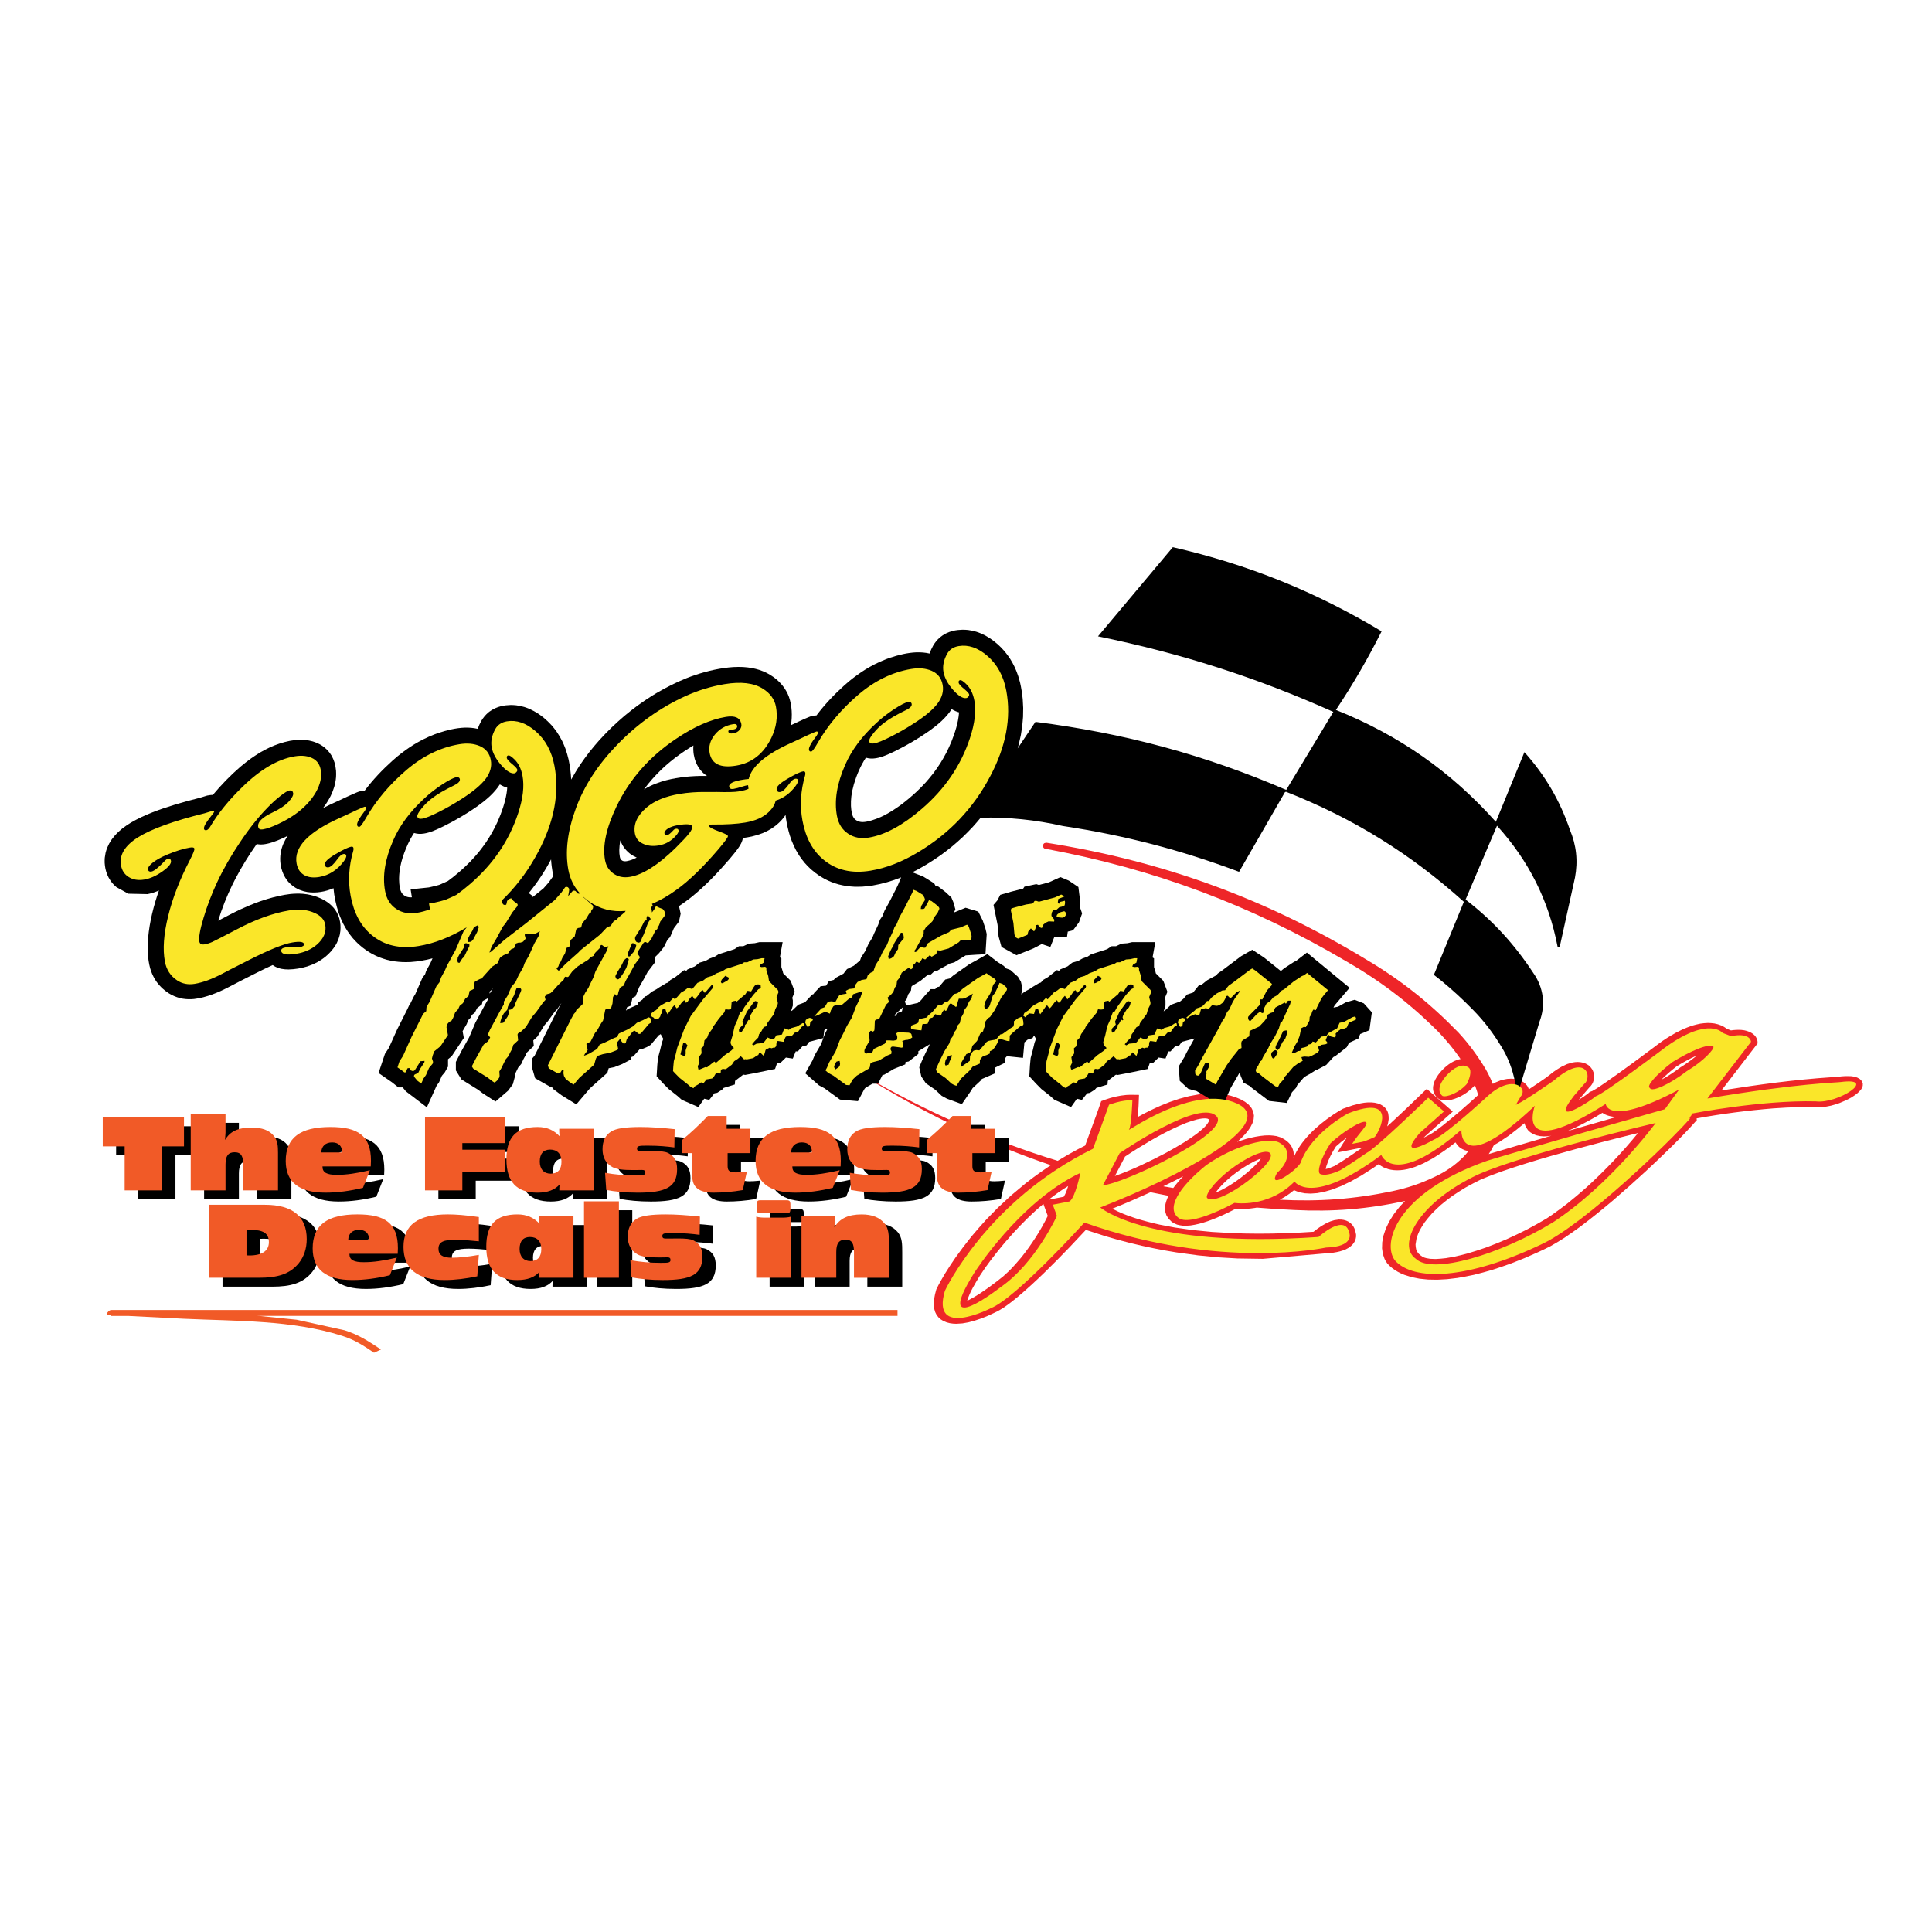<?xml version="1.0" encoding="utf-8"?>
<!-- Generator: Adobe Illustrator 13.0.0, SVG Export Plug-In . SVG Version: 6.00 Build 14948)  -->
<!DOCTYPE svg PUBLIC "-//W3C//DTD SVG 1.0//EN" "http://www.w3.org/TR/2001/REC-SVG-20010904/DTD/svg10.dtd">
<svg version="1.0" id="Layer_1" xmlns="http://www.w3.org/2000/svg" xmlns:xlink="http://www.w3.org/1999/xlink" x="0px" y="0px"
	 width="192.756px" height="192.756px" viewBox="0 0 192.756 192.756" enable-background="new 0 0 192.756 192.756"
	 xml:space="preserve">
<g>
	<polygon fill-rule="evenodd" clip-rule="evenodd" fill="#FFFFFF" points="0,0 192.756,0 192.756,192.756 0,192.756 0,0 	"/>
	<path fill-rule="evenodd" clip-rule="evenodd" fill="#EE2528" d="M118.05,117.362c-0.36,0.373-0.692,0.758-0.993,1.166
		c-0.332-0.056-0.662-0.113-0.992-0.172C116.733,118.032,117.394,117.701,118.05,117.362L118.05,117.362z M116.581,119.305
		c-0.166,0.337-0.283,0.668-0.341,1.038l-0.007,0.366c0.025,0.188,0.065,0.35,0.136,0.531l0.202,0.331l0.296,0.298l0.198,0.144
		l0.37,0.166c0.199,0.055,0.369,0.087,0.579,0.109c0.269,0.012,0.506,0.003,0.771-0.024c1.18-0.166,2.256-0.602,3.268-1.057
		c0.409-0.19,0.81-0.388,1.204-0.594c0.669,0.042,1.303,0.002,1.96-0.099c0.058-0.01,0.114-0.021,0.172-0.032
		c1.246,0.104,2.502,0.186,3.769,0.241c3.815,0.193,7.313-0.09,11.026-0.9l-0.532,0.56l-0.59,0.755l-0.463,0.74l-0.342,0.718
		l-0.229,0.687l-0.121,0.652l-0.02,0.608l0.078,0.561l0.176,0.508l0.125,0.232l0.158,0.227l0.232,0.237l0.244,0.21l0.269,0.193
		l0.291,0.177l0.312,0.159l0.333,0.142l0.724,0.229l0.793,0.158l0.856,0.087l0.917,0.017l0.977-0.053l1.035-0.123
		c0.563-0.093,1.108-0.198,1.661-0.318c0.605-0.148,1.195-0.309,1.788-0.483c0.648-0.205,1.28-0.422,1.913-0.652l1.343-0.532
		c0.869-0.372,1.724-0.752,2.552-1.172c0.491-0.273,0.955-0.556,1.419-0.853c0.526-0.354,1.037-0.713,1.543-1.082
		c1.139-0.856,2.227-1.737,3.296-2.64c1.108-0.951,2.189-1.915,3.253-2.894c1.787-1.665,3.55-3.353,5.122-5.13l-0.033-0.126
		l0.034-0.045c2.502-0.455,5.055-0.786,7.617-0.993c0.868-0.062,1.73-0.106,2.604-0.13c0.495-0.007,0.986-0.007,1.481,0.002
		c0.282,0.023,0.531,0.02,0.814,0.003c0.3-0.035,0.572-0.082,0.862-0.146c0.282-0.073,0.547-0.154,0.817-0.248
		c0.428-0.165,0.811-0.342,1.195-0.557c0.201-0.123,0.386-0.247,0.568-0.385c0.165-0.141,0.296-0.271,0.425-0.431l0.1-0.17
		l0.065-0.194l0.005-0.226l-0.094-0.24l-0.201-0.21l-0.264-0.146l-0.281-0.088l-0.283-0.046c-0.457-0.027-0.892-0.011-1.343,0.056
		c-0.215,0.021-0.433,0.03-0.648,0.044c-3.702,0.243-7.361,0.747-10.99,1.321l3.608-4.689l-0.005-0.18
		c-0.003-0.034-0.008-0.068-0.014-0.103c-0.119-0.537-0.59-0.879-1.303-1.029l-0.317-0.04c-0.352-0.018-0.675,0-1.019,0.051
		l-0.428-0.163c-0.336-0.283-0.738-0.437-1.23-0.533c-0.222-0.03-0.422-0.045-0.647-0.049c-0.259,0.01-0.491,0.032-0.745,0.069
		c-0.292,0.057-0.558,0.125-0.837,0.207c-0.325,0.111-0.627,0.23-0.935,0.365l-0.684,0.343c-0.602,0.339-1.184,0.696-1.713,1.095
		c-1.722,1.296-3.457,2.586-5.248,3.83c-0.443,0.304-0.889,0.621-1.377,0.887l-0.247,0.086l-0.169,0.16
		c-0.291,0.226-0.611,0.433-0.935,0.634l1.056-1.231c0.464-0.41,0.546-0.961,0.441-1.47l-0.113-0.292
		c-0.098-0.16-0.194-0.276-0.342-0.415l-0.174-0.122l-0.205-0.104l-0.234-0.079l-0.254-0.049l-0.265-0.018l-0.266,0.013l-0.265,0.04
		l-0.523,0.153l-0.529,0.243c-0.302,0.172-0.572,0.349-0.848,0.542c-0.253,0.195-0.487,0.4-0.752,0.585
		c-0.56,0.39-1.125,0.775-1.698,1.153c-0.039-0.133-0.094-0.241-0.17-0.365c-0.109-0.136-0.213-0.235-0.361-0.35l-0.334-0.18
		l-0.396-0.119l-0.436-0.05l-0.456,0.021c-0.249,0.04-0.46,0.09-0.695,0.161l-0.467,0.189c-0.096,0.049-0.188,0.099-0.277,0.149
		c-0.202-0.502-0.443-0.994-0.724-1.492c-0.809-1.329-1.646-2.485-2.715-3.642c-2.802-2.89-5.69-5.201-9.155-7.253
		c-10.052-6.098-20.305-9.826-31.943-11.675c-0.059,0-0.145,0.029-0.231,0.058c-0.058,0.057-0.087,0.115-0.116,0.202
		c0,0.086,0,0.173,0.059,0.231c0.028,0.058,0.115,0.116,0.202,0.116c10.859,2.023,20.448,5.606,29.979,11.213
		c3.467,1.993,6.384,4.219,9.214,7.051c0.838,0.884,1.552,1.75,2.211,2.71c-0.216,0.04-0.429,0.113-0.643,0.21
		c-0.399,0.198-0.711,0.437-1.008,0.713c-0.553,0.541-1.002,1.156-1.09,1.838c-0.028,0.389,0.061,0.715,0.363,1.041l0.246,0.21
		l0.386,0.106c0.3,0.033,0.536,0.012,0.824-0.051c0.922-0.232,1.675-0.743,2.226-1.317l0.125-0.14
		c0.001-0.001,0.001-0.002,0.002-0.003c0.124,0.322,0.232,0.649,0.324,0.985c-1.144,1.046-2.316,2.079-3.562,3.062
		c-0.417,0.322-0.848,0.667-1.343,0.926c-0.186,0.081-0.346,0.183-0.521,0.274l0.138-0.154c0.919-0.818,1.842-1.635,2.757-2.456
		c-0.86-0.758-1.729-1.51-2.594-2.267c-1.295,1.26-2.603,2.513-3.946,3.745c0.072-0.244,0.121-0.477,0.147-0.725
		c0.004-0.198-0.01-0.374-0.048-0.57l-0.066-0.192l-0.103-0.19l-0.146-0.185l-0.195-0.171l-0.244-0.146l-0.283-0.11l-0.311-0.071
		l-0.326-0.033h-0.339l-0.353,0.03l-0.37,0.06l-0.808,0.203l-0.97,0.339c-0.341,0.184-0.661,0.385-0.977,0.592
		c-1.735,1.171-3.264,2.633-3.955,4.301c0.077-0.468-0.028-0.903-0.323-1.321c-0.165-0.201-0.34-0.36-0.583-0.514l-0.336-0.189
		l-0.437-0.137c-0.238-0.043-0.451-0.066-0.695-0.079l-0.484,0.011c-0.651,0.055-1.232,0.175-1.846,0.34
		c-0.314,0.094-0.618,0.193-0.919,0.301l0.033-0.027l0.402-0.37l0.355-0.368l0.304-0.368l0.247-0.368l0.186-0.37l0.115-0.376
		l0.031-0.38l-0.066-0.378l-0.174-0.364l-0.28-0.336l-0.375-0.296l-0.455-0.252l-0.493-0.205l-0.503-0.156l-0.514-0.113
		l-0.521-0.073l-0.522-0.035h-0.522l-0.52,0.03l-0.516,0.058l-1.012,0.187l-0.98,0.262l-0.94,0.318l-0.888,0.355
		c-0.798,0.351-1.567,0.725-2.305,1.14c0.062-0.734,0.094-1.467,0.117-2.201c-0.425-0.006-0.847-0.022-1.271,0.005
		c-0.729,0.063-1.431,0.232-2.09,0.466c-0.137,0.049-0.273,0.102-0.409,0.152c-0.166,0.496-0.346,0.989-0.524,1.482
		c-0.357,0.983-0.718,1.967-1.079,2.949l-0.758,0.387l-0.959,0.528l-0.92,0.547l-0.098,0.062
		c-6.724-2.065-13.203-4.936-19.558-8.646l0,0l0.26,0.173l1.242,0.78c5.638,3.4,11.408,6.104,17.375,8.126l-0.104,0.065
		l-0.845,0.575l-0.81,0.585l-0.772,0.593l-1.438,1.2l-1.299,1.204l-1.164,1.188c-0.516,0.564-1.014,1.133-1.499,1.713
		c-0.544,0.678-1.062,1.358-1.559,2.056c-0.718,1.047-1.414,2.116-1.944,3.223l-0.127,0.486l-0.079,0.419l-0.037,0.383l0.003,0.352
		l0.044,0.322l0.088,0.296l0.135,0.271l0.185,0.243l0.235,0.211l0.278,0.171l0.307,0.126l0.32,0.083l0.323,0.045l0.319,0.015
		l0.619-0.04l0.593-0.105c0.898-0.217,1.735-0.53,2.517-0.919c0.894-0.397,1.604-0.971,2.3-1.532
		c1.907-1.599,3.614-3.317,5.282-5.051c0.545-0.571,1.086-1.145,1.618-1.722l1.939,0.626l1.242,0.357l1.222,0.32l1.198,0.285
		l1.174,0.251l1.147,0.22l1.121,0.189l2.153,0.296l2.026,0.196l1.889,0.111l2.55,0.038l6.247-0.545l0.241-0.018l0.528-0.049
		c0.461-0.068,0.839-0.157,1.247-0.33l0.307-0.167c0.302-0.209,0.486-0.406,0.627-0.691c0.108-0.273,0.145-0.557,0.058-0.837
		l-0.122-0.396l-0.099-0.19l-0.126-0.177l-0.161-0.161l-0.198-0.14l-0.231-0.109l-0.253-0.072l-0.255-0.035l-0.246-0.002
		l-0.442,0.064l-0.385,0.119c-0.654,0.266-1.19,0.632-1.685,1.037l-1.24,0.075l-1.475,0.064l-1.404,0.038l-1.335,0.012l-1.269-0.013
		l-1.202-0.033l-2.214-0.127l-1.967-0.193l-1.732-0.247l-1.509-0.286c-1.658-0.376-3.314-0.835-4.725-1.592
		c1.293-0.521,2.557-1.07,3.808-1.642C115.391,119.077,115.985,119.194,116.581,119.305L116.581,119.305z M127.681,119.695
		c0.172-0.09,0.339-0.184,0.506-0.282c0.328-0.213,0.63-0.429,0.92-0.669c0.189,0.088,0.367,0.152,0.575,0.215l0.501,0.096
		l0.578,0.03l0.648-0.046l0.717-0.133l0.791-0.229l0.872-0.337l0.961-0.458l1.06-0.593l1.165-0.743l0.57-0.395
		c0.153,0.121,0.304,0.215,0.485,0.314l0.475,0.179l0.274,0.062l0.296,0.04l0.315,0.015l0.331-0.012l0.345-0.04l0.36-0.067
		l0.373-0.098l0.39-0.127l0.831-0.351l0.914-0.49c0.809-0.499,1.566-1.024,2.277-1.599l0.251,0.341l0.182,0.165l0.229,0.149
		l0.276,0.124l0.317,0.085l0.04,0.005c-0.148,0.191-0.309,0.378-0.482,0.559c-0.866,0.867-1.791,1.503-2.917,2.022
		c-1.387,0.665-2.686,1.099-4.188,1.416C135.124,119.639,131.55,119.904,127.681,119.695L127.681,119.695z M149.049,114.245
		l0.049-0.024l0.444-0.255l0.98-0.654c0.545-0.408,1.066-0.822,1.577-1.254c0.053,0.259,0.184,0.473,0.351,0.701l0.215,0.2
		l0.275,0.174l0.331,0.134l0.372,0.081l0.396,0.03l0.416-0.019l0.321-0.047c-2.084,0.604-4.171,1.204-6.243,1.827
		C148.73,114.854,148.902,114.555,149.049,114.245L149.049,114.245z M114.763,113.816l0.777-0.44
		c0.913-0.496,1.828-0.954,2.829-1.352c0.352-0.127,0.691-0.238,1.059-0.338c0.342-0.071,0.687-0.15,1.04-0.078
		c0.204,0.081,0.183,0.125,0.136,0.279c-0.262,0.487-0.744,0.867-1.228,1.246c-0.379,0.275-0.765,0.537-1.164,0.796
		c-0.614,0.379-1.239,0.738-1.883,1.09c-1.617,0.854-3.303,1.668-5.097,2.312l1.015-1.942
		C113.06,114.843,113.902,114.322,114.763,113.816L114.763,113.816z M100.402,123.799l0.697-0.789c0.925-1,1.897-1.989,2.999-2.89
		l0.438,1.192c-0.702,1.435-1.597,2.828-2.645,4.146c-0.396,0.478-0.808,0.936-1.259,1.386l-0.552,0.506
		c-0.423,0.352-0.876,0.683-1.326,1.017c-0.668,0.486-1.356,0.96-2.136,1.354l-0.122,0.055c0.267-0.876,0.781-1.7,1.277-2.517
		c0.68-1.058,1.48-2.08,2.305-3.079L100.402,123.799L100.402,123.799z M104.623,119.696c0.614-0.476,1.253-0.95,1.947-1.363
		c-0.112,0.355-0.229,0.737-0.442,1.069L104.623,119.696L104.623,119.696z M156.322,112.866l0.622-0.26
		c1.023-0.481,1.999-1.003,2.928-1.58c0.354,0.268,0.907,0.403,1.408,0.412C159.627,111.913,157.975,112.389,156.322,112.866
		L156.322,112.866z M135.963,114.486c-0.12,0.085-0.254,0.155-0.376,0.241c-0.783,0.543-1.578,1.081-2.408,1.587
		c-0.281,0.127-0.593,0.256-0.914,0.321c0.017-0.111,0.05-0.224,0.082-0.334c0.208-0.663,0.542-1.31,0.943-1.923
		c0.342-0.309,0.706-0.606,1.092-0.886c-0.342,0.486-0.639,0.991-0.951,1.488L135.963,114.486L135.963,114.486z M122.354,118.464
		c-0.336,0.189-0.686,0.375-1.064,0.518c0.395-0.582,0.962-1.116,1.545-1.603c0.696-0.564,1.456-1.085,2.316-1.515
		c0.209-0.101,0.419-0.195,0.646-0.273c-0.191,0.312-0.495,0.608-0.778,0.881C124.234,117.202,123.351,117.884,122.354,118.464
		L122.354,118.464z M143.237,125.612l-0.551-0.02c-0.274-0.036-0.478-0.074-0.719-0.179c-0.176-0.104-0.339-0.239-0.471-0.374
		c-0.092-0.123-0.146-0.229-0.199-0.364c-0.045-0.176-0.062-0.335-0.067-0.514l0.106-0.646c0.083-0.256,0.182-0.496,0.299-0.745
		c0.153-0.28,0.318-0.547,0.502-0.816c0.224-0.296,0.456-0.578,0.709-0.861c0.293-0.304,0.594-0.593,0.915-0.881
		c0.363-0.305,0.733-0.593,1.124-0.879c0.435-0.297,0.873-0.577,1.333-0.854c0.502-0.281,1.007-0.545,1.533-0.802
		c0.688-0.292,1.385-0.556,2.1-0.812c3.205-1.104,6.524-2.015,9.859-2.886c1.235-0.319,2.475-0.633,3.718-0.937
		c-1.551,1.904-3.28,3.725-5.178,5.453c-0.619,0.548-1.249,1.08-1.905,1.604c-0.497,0.383-1.001,0.755-1.521,1.122l-0.512,0.344
		c-0.645,0.383-1.296,0.747-1.969,1.103c-0.671,0.341-1.346,0.664-2.041,0.977c-0.665,0.286-1.333,0.556-2.021,0.812
		c-0.633,0.223-1.263,0.428-1.915,0.616c-0.437,0.116-0.868,0.222-1.312,0.317l-0.792,0.136
		C143.916,125.568,143.587,125.598,143.237,125.612L143.237,125.612z M169.126,105.445c-0.457,0.379-0.944,0.72-1.473,1.045
		c-0.595,0.452-1.216,0.872-1.91,1.241c0.471-0.479,0.995-0.923,1.547-1.353c0.63-0.379,1.286-0.752,1.985-1.062L169.126,105.445
		L169.126,105.445z"/>
	<polygon fill-rule="evenodd" clip-rule="evenodd" points="13.771,119.651 17.505,119.651 17.505,115.26 19.69,115.26 
		19.69,112.367 11.586,112.367 11.586,115.26 13.771,115.26 13.771,119.651 	"/>
	<path fill-rule="evenodd" clip-rule="evenodd" d="M20.363,119.651h3.472v-2.568c0-0.854,0.253-1.235,0.907-1.235
		c0.673,0,0.858,0.401,0.858,1.265v2.539h3.472v-3.755c0-0.656-0.029-1.196-0.409-1.676c-0.468-0.579-1.19-0.834-2.224-0.834
		c-1.316,0-2.146,0.354-2.652,1.235c0.029-0.392,0.049-0.637,0.049-0.726v-1.872h-3.472V119.651L20.363,119.651z"/>
	<path fill-rule="evenodd" clip-rule="evenodd" d="M37.545,119.396l0.692-1.755c-1.268,0.304-2.36,0.461-3.277,0.461
		c-1.004,0-1.453-0.216-1.453-0.823v-0.021h4.817c0.01-0.195,0.02-0.382,0.02-0.559c0-2.5-1.287-3.372-4.047-3.372
		c-3.003,0-4.457,1.059-4.457,3.392c0,2.099,1.316,3.158,3.969,3.158C35,119.878,36.248,119.712,37.545,119.396L37.545,119.396z
		 M33.391,115.867c0.01-0.617,0.419-1,1.073-1c0.634,0,0.995,0.343,0.995,0.932v0.068H33.391L33.391,115.867z"/>
	<polygon fill-rule="evenodd" clip-rule="evenodd" points="43.738,119.651 47.463,119.651 47.463,117.799 51.754,117.799 
		51.754,115.593 47.463,115.593 47.463,114.936 51.754,114.936 51.754,112.367 43.738,112.367 43.738,119.651 	"/>
	<path fill-rule="evenodd" clip-rule="evenodd" d="M57.137,119.651h3.423v-6.146h-3.433v0.206c0,0.186,0.01,0.362,0.049,0.549
		c-0.585-0.618-1.268-0.932-2.204-0.932c-2.165,0-3.111,1.029-3.111,3.226c0,2.215,0.985,3.324,3.091,3.324
		c1.024,0,1.736-0.275,2.224-0.824c-0.029,0.176-0.039,0.323-0.039,0.47V119.651L57.137,119.651z M55.187,116.779
		c0-0.784,0.36-1.196,1.033-1.196c0.712,0,1.131,0.432,1.131,1.196c0,0.794-0.371,1.205-1.083,1.205
		C55.596,117.984,55.187,117.534,55.187,116.779L55.187,116.779z"/>
	<path fill-rule="evenodd" clip-rule="evenodd" d="M61.701,117.896l0.117,1.716c0.868,0.158,1.902,0.266,3.121,0.266
		c2.76,0,3.95-0.501,3.95-2.344c0-0.814-0.264-1.295-0.907-1.618c-0.292-0.146-0.799-0.187-1.541-0.187h-0.283l-0.341,0.01H65.25
		c-0.253,0-0.361-0.059-0.361-0.265c0-0.265,0.264-0.284,0.907-0.284h0.263c0.975,0,1.833,0.079,2.555,0.177l0.029-1.823
		c-1.277-0.138-2.409-0.216-3.403-0.216c-1.443,0-2.428,0.128-2.935,0.451c-0.585,0.372-0.858,0.951-0.858,1.774
		c0,0.813,0.322,1.392,0.966,1.765c0.409,0.235,1.092,0.304,2.067,0.304h0.292c0.371,0,0.575-0.01,0.624-0.01
		c0.214,0,0.312,0.068,0.312,0.265c0,0.274-0.253,0.284-0.887,0.284h-0.137C63.67,118.161,62.686,118.073,61.701,117.896
		L61.701,117.896z"/>
	<path fill-rule="evenodd" clip-rule="evenodd" d="M75.441,119.622l0.41-1.833c-0.468,0.049-0.819,0.068-1.083,0.068
		c-0.595,0-0.839-0.118-0.839-0.608v-1.313h2.272v-2.431h-2.37v-1.274H71.95c-0.868,0.901-1.726,1.705-2.575,2.401v1.304h1.024
		v2.274c0,1.147,0.683,1.668,2.116,1.668C73.441,119.878,74.407,119.8,75.441,119.622L75.441,119.622z"/>
	<path fill-rule="evenodd" clip-rule="evenodd" d="M84.422,119.396l0.692-1.755c-1.268,0.304-2.36,0.461-3.277,0.461
		c-1.004,0-1.453-0.216-1.453-0.823v-0.021h4.817c0.01-0.195,0.02-0.382,0.02-0.559c0-2.5-1.287-3.372-4.047-3.372
		c-3.003,0-4.457,1.059-4.457,3.392c0,2.099,1.316,3.158,3.969,3.158C81.877,119.878,83.125,119.712,84.422,119.396L84.422,119.396z
		 M80.268,115.867c0.01-0.617,0.419-1,1.073-1c0.634,0,0.995,0.343,0.995,0.932v0.068H80.268L80.268,115.867z"/>
	<path fill-rule="evenodd" clip-rule="evenodd" d="M86.119,117.896l0.117,1.716c0.868,0.158,1.902,0.266,3.121,0.266
		c2.76,0,3.95-0.501,3.95-2.344c0-0.814-0.263-1.295-0.907-1.618c-0.293-0.146-0.8-0.187-1.541-0.187h-0.283l-0.341,0.01h-0.566
		c-0.253,0-0.361-0.059-0.361-0.265c0-0.265,0.264-0.284,0.907-0.284h0.263c0.975,0,1.833,0.079,2.555,0.177l0.029-1.823
		c-1.278-0.138-2.409-0.216-3.404-0.216c-1.443,0-2.428,0.128-2.935,0.451c-0.585,0.372-0.858,0.951-0.858,1.774
		c0,0.813,0.322,1.392,0.966,1.765c0.409,0.235,1.092,0.304,2.067,0.304h0.292c0.371,0,0.575-0.01,0.624-0.01
		c0.214,0,0.312,0.068,0.312,0.265c0,0.274-0.253,0.284-0.887,0.284h-0.137C88.089,118.161,87.104,118.073,86.119,117.896
		L86.119,117.896z"/>
	<path fill-rule="evenodd" clip-rule="evenodd" d="M99.859,119.622l0.409-1.833c-0.468,0.049-0.818,0.068-1.082,0.068
		c-0.595,0-0.839-0.118-0.839-0.608v-1.313h2.272v-2.431h-2.37v-1.274h-1.882c-0.868,0.901-1.726,1.705-2.575,2.401v1.304h1.024
		v2.274c0,1.147,0.683,1.668,2.116,1.668C97.86,119.878,98.825,119.8,99.859,119.622L99.859,119.622z"/>
	<polygon fill-rule="evenodd" clip-rule="evenodd" fill="#F15A27" points="12.437,118.764 16.172,118.764 16.172,114.372 
		18.356,114.372 18.356,111.479 10.252,111.479 10.252,114.372 12.437,114.372 12.437,118.764 	"/>
	<path fill-rule="evenodd" clip-rule="evenodd" fill="#F15A27" d="M19.029,118.764H22.5v-2.568c0-0.854,0.253-1.235,0.907-1.235
		c0.673,0,0.858,0.401,0.858,1.265v2.539h3.472v-3.755c0-0.657-0.029-1.196-0.41-1.677c-0.468-0.578-1.189-0.833-2.223-0.833
		c-1.317,0-2.146,0.354-2.653,1.235c0.029-0.393,0.049-0.638,0.049-0.726v-1.872h-3.472V118.764L19.029,118.764z"/>
	<path fill-rule="evenodd" clip-rule="evenodd" fill="#F15A27" d="M36.211,118.509l0.692-1.755c-1.268,0.304-2.36,0.461-3.276,0.461
		c-1.004,0-1.453-0.216-1.453-0.824v-0.02h4.817c0.01-0.195,0.02-0.382,0.02-0.559c0-2.5-1.287-3.372-4.047-3.372
		c-3.003,0-4.457,1.059-4.457,3.392c0,2.098,1.316,3.158,3.969,3.158C33.667,118.99,34.915,118.824,36.211,118.509L36.211,118.509z
		 M32.057,114.979c0.01-0.618,0.419-1,1.073-1c0.634,0,0.995,0.343,0.995,0.932v0.068H32.057L32.057,114.979z"/>
	<polygon fill-rule="evenodd" clip-rule="evenodd" fill="#F15A27" points="42.404,118.764 46.129,118.764 46.129,116.91 
		50.42,116.91 50.42,114.705 46.129,114.705 46.129,114.048 50.42,114.048 50.42,111.479 42.404,111.479 42.404,118.764 	"/>
	<path fill-rule="evenodd" clip-rule="evenodd" fill="#F15A27" d="M55.803,118.764h3.423v-6.146h-3.433v0.205
		c0,0.187,0.01,0.363,0.049,0.55c-0.585-0.618-1.268-0.932-2.204-0.932c-2.165,0-3.111,1.029-3.111,3.226
		c0,2.215,0.985,3.324,3.091,3.324c1.024,0,1.736-0.275,2.223-0.825c-0.029,0.177-0.039,0.324-0.039,0.471V118.764L55.803,118.764z
		 M53.853,115.891c0-0.784,0.361-1.195,1.034-1.195c0.712,0,1.131,0.431,1.131,1.195c0,0.795-0.371,1.206-1.083,1.206
		C54.262,117.097,53.853,116.646,53.853,115.891L53.853,115.891z"/>
	<path fill-rule="evenodd" clip-rule="evenodd" fill="#F15A27" d="M60.367,117.009l0.117,1.716c0.868,0.158,1.901,0.266,3.121,0.266
		c2.76,0,3.949-0.501,3.949-2.345c0-0.813-0.263-1.294-0.907-1.617c-0.292-0.146-0.8-0.187-1.541-0.187h-0.283l-0.341,0.01h-0.565
		c-0.253,0-0.361-0.059-0.361-0.265c0-0.265,0.263-0.284,0.907-0.284h0.264c0.975,0,1.833,0.079,2.555,0.177l0.029-1.823
		c-1.277-0.138-2.409-0.216-3.403-0.216c-1.443,0-2.428,0.127-2.935,0.451c-0.585,0.372-0.858,0.95-0.858,1.774
		c0,0.813,0.322,1.392,0.965,1.765c0.41,0.234,1.092,0.304,2.067,0.304h0.292c0.371,0,0.576-0.01,0.624-0.01
		c0.215,0,0.312,0.068,0.312,0.265c0,0.274-0.254,0.284-0.888,0.284h-0.136C62.337,117.273,61.352,117.186,60.367,117.009
		L60.367,117.009z"/>
	<path fill-rule="evenodd" clip-rule="evenodd" fill="#F15A27" d="M74.107,118.734l0.41-1.834c-0.468,0.05-0.819,0.069-1.083,0.069
		c-0.595,0-0.838-0.118-0.838-0.608v-1.313h2.272v-2.431h-2.37v-1.274h-1.882c-0.868,0.901-1.727,1.705-2.575,2.401v1.304h1.024
		v2.274c0,1.147,0.683,1.668,2.116,1.668C72.108,118.99,73.073,118.912,74.107,118.734L74.107,118.734z"/>
	<path fill-rule="evenodd" clip-rule="evenodd" fill="#F15A27" d="M83.088,118.509l0.692-1.755c-1.268,0.304-2.36,0.461-3.276,0.461
		c-1.004,0-1.453-0.216-1.453-0.824v-0.02h4.817c0.01-0.195,0.02-0.382,0.02-0.559c0-2.5-1.287-3.372-4.047-3.372
		c-3.004,0-4.457,1.059-4.457,3.392c0,2.098,1.316,3.158,3.969,3.158C80.543,118.99,81.792,118.824,83.088,118.509L83.088,118.509z
		 M78.934,114.979c0.01-0.618,0.419-1,1.073-1c0.634,0,0.995,0.343,0.995,0.932v0.068H78.934L78.934,114.979z"/>
	<path fill-rule="evenodd" clip-rule="evenodd" fill="#F15A27" d="M84.785,117.009l0.117,1.716c0.868,0.158,1.901,0.266,3.121,0.266
		c2.76,0,3.95-0.501,3.95-2.345c0-0.813-0.264-1.294-0.907-1.617c-0.292-0.146-0.8-0.187-1.541-0.187h-0.283l-0.341,0.01h-0.565
		c-0.253,0-0.361-0.059-0.361-0.265c0-0.265,0.263-0.284,0.907-0.284h0.264c0.975,0,1.833,0.079,2.555,0.177l0.029-1.823
		c-1.277-0.138-2.409-0.216-3.403-0.216c-1.443,0-2.428,0.127-2.935,0.451c-0.585,0.372-0.858,0.95-0.858,1.774
		c0,0.813,0.322,1.392,0.965,1.765c0.41,0.234,1.092,0.304,2.067,0.304h0.292c0.371,0,0.576-0.01,0.625-0.01
		c0.214,0,0.312,0.068,0.312,0.265c0,0.274-0.254,0.284-0.888,0.284H87.77C86.755,117.273,85.771,117.186,84.785,117.009
		L84.785,117.009z"/>
	<path fill-rule="evenodd" clip-rule="evenodd" fill="#F15A27" d="M98.525,118.734l0.41-1.834c-0.469,0.05-0.819,0.069-1.083,0.069
		c-0.595,0-0.838-0.118-0.838-0.608v-1.313h2.272v-2.431h-2.37v-1.274h-1.882c-0.868,0.901-1.726,1.705-2.575,2.401v1.304h1.024
		v2.274c0,1.147,0.683,1.668,2.116,1.668C96.526,118.99,97.492,118.912,98.525,118.734L98.525,118.734z"/>
	<path fill-rule="evenodd" clip-rule="evenodd" d="M22.202,128.372h4.954c1.843,0,3.082-0.344,3.988-1.461
		c0.517-0.647,0.79-1.461,0.79-2.402c0-2.244-1.404-3.421-4.164-3.421h-5.568V128.372L22.202,128.372z M25.927,126.137v-2.539
		c0.137-0.01,0.264-0.01,0.39-0.01c1.268,0,1.843,0.333,1.843,1.235c0,0.843-0.663,1.323-1.94,1.323
		C26.132,126.146,26.025,126.146,25.927,126.137L25.927,126.137z"/>
	<path fill-rule="evenodd" clip-rule="evenodd" d="M40.233,128.117l0.692-1.755c-1.268,0.304-2.36,0.46-3.277,0.46
		c-1.004,0-1.453-0.215-1.453-0.823v-0.02h4.817c0.01-0.196,0.02-0.382,0.02-0.559c0-2.5-1.288-3.372-4.047-3.372
		c-3.003,0-4.457,1.059-4.457,3.392c0,2.098,1.316,3.158,3.969,3.158C37.688,128.599,38.937,128.432,40.233,128.117L40.233,128.117z
		 M36.079,124.588c0.01-0.618,0.419-1,1.073-1c0.634,0,0.995,0.343,0.995,0.931v0.069H36.079L36.079,124.588z"/>
	<path fill-rule="evenodd" clip-rule="evenodd" d="M48.952,128.225l0.156-2.137c-1.112,0.195-2.019,0.284-2.691,0.284
		c-0.907,0-1.336-0.265-1.336-0.902c0-0.696,0.546-0.892,1.707-0.892c0.575,0,1.355,0.059,2.321,0.156v-2.421
		c-1.326-0.196-2.34-0.265-3.072-0.265c-2.994,0-4.447,1.029-4.447,3.245c0,2.176,1.375,3.305,4.115,3.305
		C46.738,128.599,47.82,128.462,48.952,128.225L48.952,128.225z"/>
	<path fill-rule="evenodd" clip-rule="evenodd" d="M55.125,128.372h3.423v-6.147h-3.433v0.206c0,0.187,0.01,0.363,0.048,0.549
		c-0.585-0.617-1.268-0.931-2.204-0.931c-2.165,0-3.111,1.029-3.111,3.225c0,2.216,0.985,3.325,3.091,3.325
		c1.024,0,1.736-0.276,2.223-0.825c-0.029,0.177-0.039,0.323-0.039,0.471V128.372L55.125,128.372z M53.174,125.499
		c0-0.784,0.361-1.195,1.034-1.195c0.712,0,1.131,0.431,1.131,1.195c0,0.794-0.371,1.206-1.083,1.206
		C53.583,126.705,53.174,126.254,53.174,125.499L53.174,125.499z"/>
	<polygon fill-rule="evenodd" clip-rule="evenodd" points="59.601,128.372 63.082,128.372 63.082,120.745 59.601,120.745 
		59.601,128.372 	"/>
	<path fill-rule="evenodd" clip-rule="evenodd" d="M64.223,126.617l0.117,1.715c0.868,0.159,1.901,0.267,3.121,0.267
		c2.76,0,3.949-0.502,3.949-2.345c0-0.813-0.263-1.294-0.907-1.617c-0.292-0.147-0.8-0.187-1.541-0.187h-0.283l-0.341,0.01h-0.565
		c-0.253,0-0.361-0.059-0.361-0.265c0-0.265,0.263-0.284,0.907-0.284h0.264c0.975,0,1.833,0.078,2.555,0.177l0.029-1.823
		c-1.277-0.138-2.409-0.216-3.403-0.216c-1.443,0-2.428,0.127-2.936,0.451c-0.585,0.372-0.858,0.95-0.858,1.774
		c0,0.813,0.322,1.392,0.965,1.764c0.41,0.235,1.092,0.305,2.067,0.305h0.292c0.371,0,0.576-0.01,0.625-0.01
		c0.214,0,0.312,0.068,0.312,0.265c0,0.274-0.254,0.284-0.888,0.284h-0.136C66.192,126.882,65.208,126.793,64.223,126.617
		L64.223,126.617z"/>
	<path fill-rule="evenodd" clip-rule="evenodd" d="M76.783,128.372h3.472v-6.098c-0.312,0.088-0.625,0.098-0.946,0.098h-1.589
		c-0.322,0-0.624-0.01-0.936-0.098V128.372L76.783,128.372z M77.202,121.931h2.624c0.361,0,0.371-0.146,0.371-0.646
		s-0.01-0.647-0.371-0.647h-2.624c-0.37,0-0.37,0.147-0.37,0.647S76.832,121.931,77.202,121.931L77.202,121.931z"/>
	<path fill-rule="evenodd" clip-rule="evenodd" d="M81.298,128.372h3.472v-2.569c0-0.853,0.263-1.234,0.917-1.234
		c0.673,0,0.848,0.401,0.848,1.265v2.539h3.481v-3.402c0-0.853,0-1.49-0.438-2.029c-0.478-0.578-1.209-0.892-2.272-0.892
		c-1.346,0-2.204,0.411-2.721,1.294c0.029-0.354,0.039-0.598,0.039-0.726v-0.393h-3.325V128.372L81.298,128.372z"/>
	<path fill-rule="evenodd" clip-rule="evenodd" fill="#F15A27" d="M20.869,127.483h4.954c1.843,0,3.082-0.343,3.989-1.46
		c0.517-0.647,0.79-1.461,0.79-2.402c0-2.244-1.404-3.421-4.164-3.421h-5.568V127.483L20.869,127.483z M24.594,125.249v-2.539
		c0.136-0.01,0.263-0.01,0.39-0.01c1.268,0,1.843,0.333,1.843,1.235c0,0.843-0.663,1.323-1.94,1.323
		C24.798,125.259,24.691,125.259,24.594,125.249L24.594,125.249z"/>
	<path fill-rule="evenodd" clip-rule="evenodd" fill="#F15A27" d="M38.899,127.229l0.692-1.755c-1.268,0.304-2.36,0.46-3.276,0.46
		c-1.004,0-1.453-0.215-1.453-0.823v-0.02h4.817c0.01-0.196,0.02-0.382,0.02-0.559c0-2.5-1.287-3.372-4.047-3.372
		c-3.004,0-4.457,1.059-4.457,3.392c0,2.098,1.316,3.158,3.969,3.158C36.354,127.711,37.603,127.544,38.899,127.229L38.899,127.229z
		 M34.745,123.7c0.01-0.618,0.419-1,1.073-1c0.634,0,0.995,0.343,0.995,0.931v0.069H34.745L34.745,123.7z"/>
	<path fill-rule="evenodd" clip-rule="evenodd" fill="#F15A27" d="M47.618,127.337l0.156-2.137
		c-1.111,0.195-2.019,0.284-2.691,0.284c-0.907,0-1.336-0.265-1.336-0.902c0-0.696,0.546-0.892,1.707-0.892
		c0.576,0,1.355,0.059,2.321,0.156v-2.421c-1.326-0.196-2.34-0.265-3.072-0.265c-2.994,0-4.447,1.029-4.447,3.244
		c0,2.177,1.375,3.306,4.115,3.306C45.404,127.711,46.486,127.574,47.618,127.337L47.618,127.337z"/>
	<path fill-rule="evenodd" clip-rule="evenodd" fill="#F15A27" d="M53.791,127.483h3.423v-6.146h-3.433v0.206
		c0,0.187,0.01,0.363,0.049,0.549c-0.585-0.617-1.268-0.931-2.204-0.931c-2.165,0-3.111,1.029-3.111,3.225
		c0,2.216,0.985,3.325,3.091,3.325c1.024,0,1.736-0.276,2.224-0.825c-0.029,0.177-0.039,0.323-0.039,0.471V127.483L53.791,127.483z
		 M51.84,124.611c0-0.784,0.361-1.195,1.034-1.195c0.712,0,1.131,0.431,1.131,1.195c0,0.794-0.37,1.206-1.082,1.206
		C52.25,125.817,51.84,125.366,51.84,124.611L51.84,124.611z"/>
	<polygon fill-rule="evenodd" clip-rule="evenodd" fill="#F15A27" points="58.267,127.483 61.748,127.483 61.748,119.857 
		58.267,119.857 58.267,127.483 	"/>
	<path fill-rule="evenodd" clip-rule="evenodd" fill="#F15A27" d="M62.889,125.729l0.117,1.715c0.868,0.159,1.902,0.267,3.121,0.267
		c2.76,0,3.95-0.502,3.95-2.345c0-0.813-0.264-1.294-0.907-1.617c-0.292-0.147-0.799-0.187-1.541-0.187h-0.283l-0.341,0.01h-0.566
		c-0.253,0-0.361-0.059-0.361-0.265c0-0.265,0.264-0.284,0.907-0.284h0.263c0.975,0,1.833,0.078,2.555,0.177l0.029-1.823
		c-1.277-0.138-2.408-0.216-3.403-0.216c-1.443,0-2.428,0.127-2.935,0.451c-0.585,0.372-0.858,0.95-0.858,1.773
		c0,0.814,0.322,1.393,0.966,1.765c0.409,0.235,1.092,0.305,2.067,0.305h0.292c0.371,0,0.575-0.01,0.624-0.01
		c0.214,0,0.312,0.068,0.312,0.265c0,0.274-0.253,0.284-0.887,0.284h-0.137C64.859,125.994,63.874,125.905,62.889,125.729
		L62.889,125.729z"/>
	<path fill-rule="evenodd" clip-rule="evenodd" fill="#F15A27" d="M75.449,127.483h3.472v-6.097
		c-0.312,0.088-0.624,0.098-0.946,0.098h-1.59c-0.322,0-0.624-0.01-0.936-0.098V127.483L75.449,127.483z M75.869,121.043h2.623
		c0.361,0,0.371-0.146,0.371-0.646s-0.01-0.647-0.371-0.647h-2.623c-0.371,0-0.371,0.147-0.371,0.647S75.498,121.043,75.869,121.043
		L75.869,121.043z"/>
	<path fill-rule="evenodd" clip-rule="evenodd" fill="#F15A27" d="M79.964,127.483h3.472v-2.568c0-0.853,0.263-1.234,0.917-1.234
		c0.673,0,0.849,0.401,0.849,1.265v2.538h3.481v-3.401c0-0.853,0-1.49-0.439-2.029c-0.478-0.578-1.209-0.892-2.272-0.892
		c-1.346,0-2.204,0.411-2.721,1.294c0.029-0.354,0.039-0.599,0.039-0.726v-0.393h-3.325V127.483L79.964,127.483z"/>
	<polygon fill-rule="evenodd" clip-rule="evenodd" points="107.717,90.434 107.963,91.133 107.65,92.019 107.057,92.813 
		106.532,92.949 106.451,93.507 105.204,93.449 104.793,94.479 103.932,94.186 103.114,94.62 101.412,95.303 99.921,94.48 
		99.63,93.436 99.525,92.258 99.123,90.284 99.52,89.817 99.794,89.28 100.88,88.964 102.083,88.658 102.209,88.463 103.392,88.211 
		103.652,88.297 104.673,88.023 105.794,87.511 106.635,87.859 107.592,88.503 107.734,89.644 107.779,90.117 107.717,90.434 	"/>
	<polygon fill-rule="evenodd" clip-rule="evenodd" points="119.363,103.256 119.607,102.816 119.453,102.836 119.419,102.825 
		119.363,103.256 	"/>
	<path fill-rule="evenodd" clip-rule="evenodd" d="M97.849,81.576c2.812-0.052,5.435,0.213,8.193,0.834
		c6.212,0.942,11.74,2.383,17.582,4.571l4.531-7.869c0.028-0.083,0.085-0.111,0.171-0.111c6.725,2.66,12.396,6.179,17.724,10.972
		l-2.992,7.288l0.741,0.581c1.14,0.942,2.138,1.856,3.191,2.938c1.111,1.136,1.967,2.272,2.793,3.63
		c0.684,1.108,1.111,2.244,1.367,3.519c0.143,0.555,0.172,1.081,0.143,1.662l2.309-7.675c0.627-1.635,0.398-3.408-0.627-4.849
		c-1.881-2.854-4.018-5.209-6.754-7.315l3.135-7.37c3.163,3.491,5.157,7.453,6.041,12.053c0,0.056,0.058,0.083,0.114,0.056
		c0.057,0,0.114-0.028,0.114-0.083l1.51-6.844c0.313-1.663,0.143-3.242-0.513-4.793c-0.997-2.909-2.451-5.403-4.531-7.73
		l-2.85,6.955c-4.474-5.015-9.659-8.645-15.957-11.167c1.738-2.604,3.163-5.07,4.559-7.841c-6.61-3.962-13.25-6.65-20.83-8.396
		l-7.466,8.895c8.35,1.718,15.729,4.073,23.48,7.537l-4.701,7.786c-8.179-3.519-16.129-5.652-25.02-6.789l-1.776,2.645
		c0.044-0.152,0.086-0.305,0.127-0.458c0.072-0.298,0.138-0.596,0.198-0.897c0.053-0.298,0.098-0.595,0.138-0.895
		c0.032-0.298,0.058-0.593,0.076-0.893c0.012-0.297,0.017-0.591,0.015-0.888c-0.009-0.295-0.024-0.587-0.047-0.882
		c-0.057-0.56-0.138-1.106-0.265-1.653c-0.054-0.212-0.113-0.421-0.179-0.631c-0.103-0.308-0.218-0.603-0.352-0.899
		c-0.139-0.289-0.288-0.563-0.458-0.835c-0.174-0.267-0.357-0.516-0.562-0.761c-0.208-0.24-0.425-0.462-0.659-0.677
		c-0.256-0.224-0.517-0.427-0.798-0.617c-0.276-0.178-0.554-0.331-0.853-0.465c-0.172-0.072-0.342-0.135-0.519-0.191
		c-0.269-0.078-0.53-0.134-0.809-0.17c-0.186-0.018-0.366-0.028-0.552-0.029c-0.319,0.009-0.625,0.041-0.936,0.111
		c-0.256,0.064-0.492,0.149-0.729,0.266c-0.214,0.112-0.404,0.238-0.59,0.392c-0.277,0.243-0.491,0.506-0.677,0.823
		c-0.138,0.253-0.263,0.513-0.357,0.786c-0.423-0.1-0.859-0.13-1.292-0.121c-0.902,0.034-1.793,0.257-2.646,0.54l-0.391,0.142
		c-0.393,0.154-0.772,0.323-1.149,0.511c-0.316,0.164-0.623,0.337-0.928,0.522c-0.561,0.353-1.086,0.734-1.599,1.153
		c-0.17,0.143-0.338,0.288-0.504,0.435c-1.015,0.913-1.955,1.902-2.775,2.996c-0.221,0-0.422,0.037-0.629,0.109
		c-0.051,0.019-0.102,0.039-0.152,0.059c-0.598,0.244-1.175,0.533-1.762,0.801c0.145-0.933,0.112-1.922-0.201-2.82
		c-0.04-0.105-0.082-0.208-0.128-0.31c-0.098-0.204-0.206-0.392-0.332-0.58c-0.241-0.339-0.508-0.625-0.826-0.893
		c-0.087-0.069-0.174-0.137-0.264-0.202c-0.216-0.151-0.435-0.284-0.668-0.407c-0.229-0.111-0.457-0.205-0.698-0.289
		c-0.245-0.078-0.486-0.14-0.738-0.191c-0.309-0.055-0.613-0.09-0.926-0.11c-0.324-0.014-0.643-0.011-0.968,0.005
		c-1.28,0.086-2.547,0.377-3.765,0.777c-0.311,0.105-0.618,0.217-0.923,0.338c-1.035,0.417-2.024,0.92-2.986,1.483l-0.474,0.289
		c-0.473,0.3-0.932,0.611-1.386,0.938c-0.455,0.336-0.896,0.683-1.33,1.044c-0.436,0.372-0.859,0.754-1.274,1.15
		c-0.407,0.397-0.8,0.802-1.184,1.221c-0.36,0.402-0.706,0.812-1.042,1.235c-0.321,0.415-0.626,0.836-0.921,1.27
		c-0.317,0.482-0.615,0.971-0.892,1.478c-0.036-0.676-0.121-1.339-0.262-2.002c-0.087-0.375-0.192-0.736-0.321-1.098
		c-0.095-0.251-0.199-0.494-0.315-0.737c-0.168-0.333-0.353-0.646-0.564-0.954c-0.155-0.215-0.315-0.418-0.489-0.618
		c-0.248-0.271-0.504-0.519-0.786-0.754c-0.185-0.149-0.372-0.288-0.569-0.421c-0.276-0.178-0.553-0.33-0.853-0.465
		c-0.171-0.072-0.341-0.134-0.518-0.191c-0.27-0.078-0.531-0.133-0.81-0.17c-0.185-0.019-0.365-0.028-0.551-0.029
		c-0.319,0.009-0.625,0.041-0.937,0.111c-0.436,0.11-0.815,0.281-1.18,0.547l-0.139,0.111c-0.277,0.243-0.491,0.506-0.678,0.823
		c-0.138,0.253-0.263,0.513-0.357,0.786c-0.422-0.101-0.859-0.131-1.292-0.122c-0.901,0.034-1.793,0.257-2.646,0.54l-0.391,0.142
		c-0.393,0.154-0.771,0.323-1.149,0.511c-0.316,0.164-0.624,0.337-0.928,0.522c-0.56,0.353-1.085,0.734-1.598,1.153
		c-0.17,0.143-0.338,0.288-0.504,0.435c-1.015,0.913-1.955,1.902-2.775,2.995c-0.232,0.001-0.44,0.041-0.656,0.12
		c-0.059,0.022-0.118,0.045-0.176,0.07c-0.562,0.234-1.112,0.5-1.664,0.759c-0.552,0.253-1.103,0.502-1.646,0.774
		c0.293-0.382,0.545-0.781,0.761-1.212c0.142-0.297,0.26-0.594,0.356-0.91c0.088-0.316,0.146-0.625,0.175-0.952
		c0.014-0.218,0.014-0.429-0.001-0.647c-0.026-0.283-0.073-0.551-0.153-0.825c-0.078-0.245-0.174-0.468-0.301-0.691
		c-0.122-0.201-0.256-0.378-0.416-0.55c-0.185-0.188-0.378-0.342-0.601-0.483c-0.273-0.163-0.555-0.282-0.859-0.375
		c-0.481-0.136-0.952-0.181-1.451-0.16c-0.092,0.005-0.183,0.013-0.274,0.021c-0.737,0.082-1.438,0.283-2.127,0.552l-0.384,0.165
		c-0.324,0.152-0.637,0.315-0.948,0.493c-0.319,0.19-0.627,0.39-0.932,0.603c-0.38,0.274-0.744,0.56-1.103,0.862
		c-0.988,0.857-1.907,1.8-2.744,2.805c-0.187-0.008-0.381,0.033-0.567,0.063c-0.231,0.073-0.462,0.146-0.695,0.214
		c-0.824,0.206-1.641,0.427-2.455,0.67c-1.537,0.47-3.073,1.006-4.464,1.821c-0.3,0.183-0.583,0.376-0.862,0.592
		c-0.174,0.142-0.339,0.287-0.5,0.443c-0.195,0.2-0.369,0.402-0.535,0.626c-0.094,0.138-0.18,0.275-0.263,0.419
		c-0.078,0.149-0.146,0.297-0.211,0.452c-0.058,0.16-0.106,0.316-0.148,0.48c-0.035,0.167-0.061,0.329-0.081,0.498
		c-0.011,0.17-0.014,0.333-0.009,0.504c0.014,0.196,0.037,0.384,0.075,0.577c0.042,0.191,0.096,0.372,0.165,0.555
		c0.098,0.241,0.214,0.458,0.361,0.672c0.168,0.231,0.353,0.43,0.572,0.613l1.185,0.655l1.919,0.042
		c0.389-0.076,0.776-0.201,1.137-0.364c-0.531,1.525-0.933,3.109-1.079,4.721c-0.079,1.01-0.064,2.055,0.201,3.039
		c0.117,0.398,0.272,0.758,0.485,1.115c0.06,0.094,0.121,0.186,0.186,0.276c0.158,0.21,0.325,0.398,0.513,0.581
		c0.216,0.198,0.438,0.371,0.685,0.53c0.355,0.217,0.714,0.371,1.117,0.476c0.091,0.021,0.183,0.041,0.275,0.058
		c0.375,0.06,0.734,0.068,1.112,0.032c0.631-0.072,1.246-0.246,1.843-0.461c0.272-0.102,0.539-0.211,0.804-0.329
		c0.711-0.323,1.392-0.71,2.09-1.061c1.037-0.518,2.062-1.061,3.119-1.536c0.188,0.148,0.417,0.244,0.642,0.32l0.226,0.057
		c0.24,0.045,0.47,0.062,0.715,0.062c0.627-0.013,1.256-0.117,1.856-0.299c0.336-0.108,0.653-0.239,0.966-0.402
		c0.309-0.167,0.592-0.356,0.866-0.576c0.406-0.338,0.742-0.718,1.018-1.169l0.116-0.213c0.128-0.266,0.22-0.523,0.288-0.81
		c0.024-0.123,0.044-0.244,0.059-0.368c0.018-0.209,0.02-0.407,0.006-0.617c-0.022-0.223-0.058-0.433-0.117-0.649
		c-0.091-0.292-0.211-0.545-0.378-0.801c-0.056-0.081-0.115-0.157-0.176-0.233c-0.147-0.171-0.301-0.319-0.477-0.461
		c-0.243-0.186-0.494-0.336-0.77-0.467c-0.442-0.206-0.888-0.341-1.368-0.426c-0.148-0.023-0.295-0.042-0.445-0.056
		c-0.421-0.032-0.831-0.023-1.251,0.018c-0.798,0.091-1.583,0.282-2.352,0.511c-0.235,0.073-0.469,0.149-0.702,0.229
		c-0.673,0.24-1.327,0.512-1.976,0.812c-0.738,0.351-1.458,0.738-2.184,1.115c0.372-1.228,0.847-2.42,1.407-3.574
		c0.098-0.198,0.197-0.395,0.298-0.59c0.632-1.207,1.35-2.372,2.136-3.484c0.139,0.026,0.27,0.041,0.41,0.044
		c0.562-0.006,1.132-0.195,1.652-0.397c0.352-0.14,0.696-0.297,1.035-0.466l-0.213,0.338l-0.223,0.447l-0.091,0.233l-0.077,0.239
		l-0.062,0.244l-0.045,0.249l-0.029,0.251l-0.012,0.252l0.005,0.253l0.022,0.251c0.026,0.169,0.054,0.333,0.094,0.499
		c0.118,0.438,0.295,0.819,0.567,1.184l0.115,0.14c0.288,0.32,0.608,0.561,0.995,0.749l0.147,0.065
		c0.25,0.1,0.498,0.168,0.763,0.213c0.886,0.132,1.79-0.031,2.609-0.381c0.071,0.827,0.247,1.641,0.505,2.429l0.121,0.335
		c0.108,0.273,0.225,0.537,0.356,0.801c0.134,0.256,0.277,0.501,0.435,0.744c0.162,0.237,0.33,0.46,0.514,0.681
		c0.188,0.215,0.382,0.415,0.59,0.61c0.281,0.249,0.568,0.472,0.879,0.682c0.165,0.104,0.329,0.202,0.5,0.296
		c0.231,0.119,0.461,0.225,0.702,0.324c0.244,0.091,0.485,0.17,0.736,0.24c0.255,0.063,0.506,0.114,0.765,0.155
		c0.263,0.035,0.521,0.058,0.786,0.072c0.27,0.007,0.534,0.005,0.803-0.007c0.74-0.051,1.473-0.173,2.188-0.368l-0.202,0.461
		l-0.432,0.797l-0.111,0.338l-0.257,0.33l-0.718,1.646l-0.13,0.205l-0.333,0.665l-0.002,0.034l-0.081,0.07l-0.254,0.546
		l-1.021,2.028l-0.82,1.824l-0.387,0.588l-0.635,1.907l1.346,0.933l0.627,0.501h0.431l0.322,0.395l2.092,1.595l0.97-2.151
		l0.25-0.353l0.277-0.643l0.288-0.339l0.326-0.575v-0.736l0.363-0.296l1.214-1.823l-0.123-0.68l0.416-0.722l0.137-0.37l0.256-0.265
		l0.114-0.257l0.302-0.247l0.214-0.428l0.49-0.395l0.072-0.323l0.514-0.273v0.146l-0.255,0.451l-0.983,1.827l-0.619,1.461
		l-0.749,1.338l-0.58,1.124v0.849l0.555,0.893l1.679,1.044l0.459,0.355l1.26,0.811l1.252-1.078l0.478-0.647l0.193-0.719l-0.013-0.22
		l0.357-0.73l0.304-0.357l0.218-0.478l0.259-0.473l0.045-0.157l0.731-0.682l-0.055-0.554l0.415-0.389l0.668-1.093l0.383-0.451
		l0.673-0.934l0.242-0.252l0.366-0.531l0.039-0.038l-0.004,0.03l-0.044,0.047l-0.399,0.721l-2.199,4.395l-0.273,0.322v0.851
		l0.314,1.088l1.57,0.891l0.166,0.048l0.084,0.149l0.839,0.626l1.455,0.897l1.366-1.607l1.734-1.547l0.127-0.449l0.558-0.11
		l0.783-0.307l0.884-0.465l0.051-0.243l0.174-0.054l0.608-0.676l0.02-0.07h0.28l0.458-0.19l0.375-0.22l0.793-0.943l0.201-0.127
		l0.265,0.472l-0.144,0.383l-0.169,0.715l-0.219,0.809l-0.067,0.71l-0.067,1.115l0.653,0.716l0.549,0.555l0.851,0.674l0.456,0.405
		l1.654,0.722l0.586-0.831l0.5,0.115l0.521-0.659l0.271-0.046l0.5-0.321l0.147-0.168l1.112-0.341l0.028-0.364l0.78-0.596
		l0.113-0.021l0.092,0.031l1.057-0.2l1.945-0.399l0.214-0.619h0.335l0.535-0.521l0.686,0.104l0.293-0.717h0.21l0.463-0.509
		l0.412-0.093l0.253-0.35l1.412-0.376l0.102-0.785l0.201-0.15l0.1,0.042l-0.245,0.483l-0.379,1.02l-0.632,1.083l-0.223,0.534
		l-0.723,1.287l1.368,1.2l0.557,0.299l1.535,1.121l1.795,0.16l0.609-1.146l0.069-0.111l0.095-0.09l0.686-0.4h0.552l0.436-0.854
		l0.185-0.047l0.966-0.574l1.128-0.452l0.022-0.223l0.32-0.065l0.96-0.752v-0.271l1.11-0.674l0.029-0.005l-0.46,0.938l-0.331,0.722
		l-0.258,0.63l0.207,0.912l0.455,0.679l0.944,0.651l0.633,0.599l0.521,0.284l1.491,0.544l0.926-1.35l0.144-0.242l0.794-0.741
		l0.136-0.176l1.295-0.557v-0.568l0.995-0.485v-0.432l0.201-0.232l1.607,0.168l0.144-1.546l0.317-0.271l0.489-0.152l0.158-0.263
		l0.189,0.337l-0.144,0.383l-0.169,0.715l-0.219,0.809l-0.067,0.71l-0.067,1.115l0.654,0.716l0.549,0.555l0.851,0.674l0.456,0.405
		l1.653,0.722l0.586-0.831l0.5,0.115l0.521-0.659l0.271-0.046l0.501-0.321l0.146-0.168l1.113-0.341l0.027-0.364l0.779-0.596
		l0.113-0.021l0.092,0.031l1.057-0.2l1.945-0.399l0.214-0.619h0.336l0.535-0.521l0.686,0.104l0.293-0.717h0.21l0.463-0.509
		l0.412-0.093l0.252-0.35l1.259-0.335l-0.798,1.432l-0.153,0.332l-0.621,1.025l0.11,1.44l0.836,0.78l0.67,0.197h0.103l2.647,1.57
		l0.814-1.826l0.831-1.433l0.088-0.126l0.088,0.343l0.286,0.674l0.603,0.321l0.248,0.219l1.686,1.277l1.779,0.206l0.511-1.062
		l0.41-0.45l0.114-0.257l0.622-0.728l0.262-0.197l0.397-0.213l0.532-0.344l0.168-0.061l0.916-0.481l0.72-0.793l0.178-0.086
		l1.146-0.888l0.233-0.442l0.93-0.427l0.182-0.446l0.923-0.387l0.24-1.784l-0.803-0.892l-0.908-0.356l-0.891,0.257l-0.771,0.431
		l-0.456,0.09l0.08-0.161l0.14-0.184l1.387-1.631l-4.259-3.51l-1.099,0.848l-0.172,0.069l-1,0.652l-0.327,0.269l-1.674-1.344
		l-1.176-0.777l-1.116,0.642l-1.884,1.418l-0.439,0.303l-0.171,0.196l-0.889,0.48l-0.593,0.478h-0.215l-0.604,0.752l-0.6,0.198
		l-0.362,0.426l-0.333,0.269l-0.907,0.325l-0.585,0.56l-0.153,0.092l0.031-0.062l0.159-0.495v-0.534l-0.056-0.248l0.249-0.604
		l-0.408-1.094l-0.755-0.756l-0.016-0.109l-0.157-0.502v-0.875l-0.147-0.09L115.267,94h-2.323l-0.459,0.104l-0.591,0.043
		l-0.547,0.256h-0.44l-0.445,0.296l-1.61,0.518l-0.343,0.227l-0.528,0.193l-0.402,0.231l-0.607,0.18l-0.472,0.371l-0.723,0.302
		l-0.112,0.132l-0.224-0.066l-0.887,0.7l-0.491,0.289l-0.211,0.248l-0.198,0.068l-0.708,0.423l-0.229,0.16l-0.486,0.264l-0.34,0.27
		l0.116-0.627l-0.152-0.644l-0.298-0.496l-0.751-0.668l-0.436-0.161l-0.21-0.233l-0.641-0.409l-1.012-0.78l-1.127,0.64l-0.667,0.363
		l-1.619,1.141L94.76,97.62l-0.45,0.108l-0.606,0.713l-0.171,0.035l-0.239,0.21h-0.437l-0.635,0.704L91.89,99.79l-0.311,0.268
		l-1.165,0.26L90.277,99.9l0.173-0.195l0.165-0.498l0.274-0.385l0.044-0.379l0.078-0.092l0.646-0.38l0.233-0.155l0.72-0.596h0.266
		l0.316-0.296l0.296-0.06l0.388-0.239l0.814-0.438l0.009-0.036l0.509-0.135l1.14-0.696l1.972-0.13l0.124-2.001l-0.119-0.514
		l-0.27-0.816l-0.45-0.904l-1.27-0.389l-1.058,0.439l-0.092,0.022l0.133-0.302l-0.205-0.723l-0.193-0.455l-0.587-0.546l-0.706-0.541
		l-0.304-0.104l-0.118-0.222l-1.104-0.686l-1.077-0.416c0.777-0.38,1.518-0.833,2.241-1.305l0.596-0.411
		c0.388-0.283,0.766-0.572,1.139-0.875c0.365-0.306,0.719-0.619,1.068-0.944c0.342-0.33,0.671-0.665,0.996-1.012
		C97.333,82.188,97.594,81.886,97.849,81.576L97.849,81.576z"/>
	<polygon fill-rule="evenodd" clip-rule="evenodd" fill="#FFFFFF" points="89.985,100.9 90.074,100.496 89.328,101.18 
		89.253,101.336 89.382,101.364 89.533,101.07 89.985,100.9 	"/>
	<path fill-rule="evenodd" clip-rule="evenodd" fill="#FFFFFF" d="M54.979,85.744c-0.627,1.188-1.375,2.319-2.223,3.361l0.384,0.297
		v0.106l1.082-0.873l0.533-0.607l0.456-0.643c-0.079-0.319-0.128-0.645-0.172-0.971C55.014,86.192,54.991,85.969,54.979,85.744
		L54.979,85.744z"/>
	<path fill-rule="evenodd" clip-rule="evenodd" fill="#FFFFFF" d="M49.869,78.262c-0.57,0.893-1.414,1.587-2.268,2.197
		c-1.06,0.745-2.189,1.402-3.35,1.979c-0.164,0.081-0.329,0.16-0.495,0.236c-0.616,0.278-1.267,0.545-1.955,0.521
		c-0.171-0.012-0.328-0.039-0.493-0.086c-0.127,0.195-0.245,0.396-0.358,0.599c-0.328,0.611-0.587,1.25-0.796,1.911
		c-0.042,0.141-0.082,0.282-0.119,0.424c-0.135,0.55-0.216,1.088-0.221,1.654c0.004,0.312,0.029,0.617,0.089,0.923
		c0.032,0.145,0.074,0.281,0.145,0.412c0.162,0.282,0.444,0.449,0.763,0.489c0.094,0.009,0.188,0.011,0.283,0.004l-0.126-0.794
		l1.82-0.192l0.7-0.164l0.387-0.11l0.81-0.365c0.806-0.585,1.56-1.25,2.256-1.96c0.285-0.301,0.558-0.607,0.822-0.926
		c0.253-0.317,0.493-0.637,0.724-0.971c0.222-0.333,0.43-0.668,0.628-1.016c0.191-0.35,0.369-0.701,0.535-1.063
		c0.393-0.895,0.724-1.822,0.888-2.789c0.031-0.195,0.056-0.39,0.068-0.587C50.344,78.512,50.1,78.408,49.869,78.262L49.869,78.262z
		"/>
	<polygon fill-rule="evenodd" clip-rule="evenodd" fill="#FFFFFF" points="48.857,99.131 49.225,98.542 49.071,98.744 
		48.843,98.932 48.857,99.131 	"/>
	<path fill-rule="evenodd" clip-rule="evenodd" fill="#FFFFFF" d="M89.906,87.536c-0.915,0.374-1.864,0.642-2.837,0.811
		c-0.341,0.053-0.678,0.092-1.022,0.115c-0.27,0.012-0.534,0.015-0.803,0.008c-0.265-0.014-0.523-0.037-0.786-0.072
		c-0.259-0.042-0.51-0.092-0.764-0.155c-0.251-0.07-0.493-0.148-0.737-0.24c-0.241-0.099-0.471-0.205-0.702-0.324
		c-0.17-0.095-0.335-0.192-0.5-0.297c-0.311-0.209-0.598-0.432-0.879-0.681c-0.208-0.195-0.402-0.395-0.591-0.61
		c-0.184-0.221-0.353-0.444-0.514-0.681c-0.125-0.194-0.242-0.389-0.354-0.591c-0.164-0.312-0.307-0.626-0.437-0.954
		c-0.062-0.167-0.121-0.335-0.177-0.505c-0.175-0.571-0.302-1.142-0.389-1.732l-0.04-0.322c-0.359,0.558-0.858,1.013-1.413,1.372
		c-0.284,0.175-0.572,0.32-0.88,0.448c-0.353,0.139-0.707,0.246-1.076,0.331c-0.295,0.064-0.591,0.114-0.891,0.153
		c-0.017,0.174-0.089,0.358-0.161,0.518c-0.204,0.408-0.498,0.769-0.783,1.122c-0.142,0.173-0.286,0.345-0.431,0.516
		c-1.181,1.371-2.43,2.684-3.849,3.812c-0.371,0.29-0.751,0.567-1.145,0.826l0.166,0.763l-0.172,0.778l-0.513,0.68l-0.134,0.326
		l-0.25,0.567l-0.242,0.233l-0.36,0.732l-0.48,0.603l-0.433,0.428v0.529l-0.716,0.935l-0.341,0.638l-0.504,0.884l-0.358,0.903
		l-0.304,0.15l-0.179,0.783l-0.375,0.166l-0.102,0.336l0.179-0.165l0.818-0.356l0.153-0.079l0.086-0.229l0.407-0.274l0.252-0.319
		l0.16-0.039l0.542-0.438l0.486-0.264l0.23-0.16l0.708-0.423l0.199-0.068l0.211-0.248l0.491-0.289l0.887-0.7l0.224,0.066
		l0.112-0.132l0.723-0.302l0.472-0.371l0.608-0.18l0.401-0.231l0.529-0.193l0.343-0.227l1.61-0.518l0.445-0.296h0.44l0.547-0.256
		l0.59-0.043L75.761,94h2.323l-0.273,1.519l0.147,0.09v0.875l0.157,0.502l0.017,0.109l0.754,0.756l0.409,1.094l-0.249,0.604
		l0.056,0.248v0.534l-0.16,0.495l-0.031,0.062l0.153-0.092l0.585-0.56l0.663-0.237l0.715-0.767l0.142-0.055l0.075-0.127L81.87,98.4
		l0.554-0.062l0.271-0.447l0.491-0.127l0.161-0.188l0.81-0.439l0.35-0.453l0.68-0.334l0.621-0.528l0.099-0.284l0.432-0.669
		l0.309-0.688l0.396-0.647l0.159-0.388l0.414-0.881l0.185-0.52l0.242-0.356l0.216-0.545l0.543-0.987l0.753-1.485L89.906,87.536
		L89.906,87.536z"/>
	<path fill-rule="evenodd" clip-rule="evenodd" fill="#FFFFFF" d="M94.949,70.749c-0.57,0.893-1.414,1.586-2.268,2.196
		c-1.06,0.746-2.189,1.402-3.35,1.979c-0.164,0.081-0.329,0.16-0.495,0.236c-0.617,0.278-1.267,0.545-1.955,0.521
		c-0.171-0.012-0.328-0.039-0.493-0.087c-0.533,0.815-0.918,1.722-1.196,2.653c-0.112,0.4-0.198,0.797-0.252,1.209
		c-0.036,0.321-0.05,0.633-0.039,0.956c0.014,0.234,0.038,0.464,0.083,0.694c0.061,0.281,0.16,0.519,0.394,0.696
		c0.054,0.039,0.108,0.074,0.167,0.105c0.441,0.216,0.988,0.066,1.429-0.057c0.311-0.094,0.607-0.207,0.903-0.338
		c0.139-0.064,0.276-0.131,0.414-0.201c0.577-0.307,1.113-0.658,1.639-1.046c0.54-0.409,1.052-0.842,1.548-1.303
		c0.305-0.292,0.597-0.59,0.882-0.901c0.272-0.307,0.531-0.619,0.783-0.944c0.241-0.323,0.467-0.649,0.685-0.988
		c0.21-0.339,0.405-0.681,0.591-1.035c0.179-0.356,0.344-0.715,0.498-1.083c0.372-0.933,0.688-1.902,0.766-2.909l0.002-0.028
		C95.425,70.999,95.18,70.895,94.949,70.749L94.949,70.749z"/>
	<path fill-rule="evenodd" clip-rule="evenodd" fill="#FFFFFF" d="M64.247,78.761c0.375-0.227,0.764-0.414,1.171-0.577
		c0.351-0.134,0.702-0.246,1.064-0.342c1.256-0.316,2.558-0.438,3.851-0.427l0.202,0c-0.14-0.094-0.264-0.195-0.391-0.306
		l-0.255-0.273l-0.216-0.302l-0.175-0.321c-0.073-0.167-0.132-0.328-0.187-0.501c-0.038-0.147-0.071-0.292-0.097-0.442
		c-0.043-0.3-0.058-0.592-0.031-0.895c-0.624,0.373-1.221,0.777-1.802,1.213c-0.35,0.271-0.688,0.55-1.02,0.843l-0.381,0.354
		C65.348,77.398,64.764,78.048,64.247,78.761L64.247,78.761z"/>
	<path fill-rule="evenodd" clip-rule="evenodd" fill="#FFFFFF" d="M62.923,85.226l-0.135-0.103
		c-0.418-0.348-0.721-0.772-0.898-1.288c-0.06,0.324-0.097,0.64-0.105,0.969c0,0.239,0.013,0.475,0.06,0.709
		c0.038,0.173,0.112,0.293,0.275,0.373c0.13,0.06,0.278,0.051,0.417,0.029c0.347-0.063,0.675-0.189,0.988-0.352
		C63.312,85.469,63.114,85.358,62.923,85.226L62.923,85.226z"/>
	<path fill-rule="evenodd" clip-rule="evenodd" fill="#FAE629" d="M131.551,123.413c-17.052,1.171-21.776-2.945-21.776-2.945
		c7.496-2.904,17.995-8.315,13.679-10.352c-4.316-2.037-11.071,2.883-10.821,2.594c0.251-0.289,0.345-2.947,0.345-2.947
		c-1.081-0.028-2.33,0.455-2.33,0.455c-0.169,0.513-1.598,4.392-1.598,4.392c-10.581,5.188-14.774,14.166-14.774,14.166
		c-1.433,4.84,4.567,1.747,4.567,1.747c2.498-0.968,9.347-8.545,9.347-8.545c13.536,4.795,24.106,2.49,24.106,2.49
		c2.828-0.073,2.334-1.416,2.334-1.416C134.222,120.972,131.551,123.413,131.551,123.413L131.551,123.413z M111.708,115.05
		c0,0,8.255-5.692,9.744-3.583c0.991,1.726-9.34,6.624-11.42,6.79L111.708,115.05L111.708,115.05z M106.7,119.868l-1.664,0.325
		l0.411,1.119c0,0-2.181,4.746-5.6,7.094c0,0-6.923,5.433-2.655-1.4c0,0,4.518-7.123,10.6-9.991
		C107.792,117.015,107.283,119.515,106.7,119.868L106.7,119.868z"/>
	<path fill-rule="evenodd" clip-rule="evenodd" fill="#FAE629" d="M146.339,108.152c0.419-0.802,0.506-1.538,0.09-1.697
		c-0.497-0.383-1.414,0.036-2.165,0.903c-0.752,0.866-0.838,1.604-0.341,1.986C144.338,109.504,145.587,109.02,146.339,108.152
		L146.339,108.152z"/>
	<path fill-rule="evenodd" clip-rule="evenodd" fill="#FAE629" d="M183.662,107.952c-0.333,0.064-4.241,0.108-13.312,1.641
		l4.346-5.648c0,0,0.004-0.961-1.993-0.571l-0.831-0.317c0,0-1.323-1.661-5.576,1.33c0,0-6.423,4.854-7.088,4.984
		c-0.251,0.288-4.836,3.345-2.162-0.058l1.002-1.156c0.835-0.643,0.263-3.171-2.992-0.375c0,0-2.835,1.993-3.751,2.412
		c-0.251,0.289,0.419-0.802,0.419-0.802c0.752-0.866-0.823-2.238-3.243-0.086c0,0-4.257,3.951-5.506,4.436
		c-0.583,0.354-3.583,1.899-1.328-0.701l2.42-2.152l-1.574-1.372c0,0-5.259,5.106-6.175,5.526c0,0-1.418,0.997-2.585,1.704
		c-0.916,0.419-1.582,0.55-1.997,0.391s0.09-1.697,1.01-3.077c1.335-1.221,3.086-2.283,3.501-2.124s-0.67,1.091-1.339,2.182
		l0.998-0.195c0.333-0.064,1.25-0.483,1.25-0.483c0.501-0.578,2.345-4.299-2.652-2.362c0,0-3.583,1.9-4.676,4.753
		c-0.086,0.737-3.504,3.085-2.416,1.192c1.335-1.221,1.257-2.405,0.345-2.947c-0.995-0.766-4.575,0.174-7.41,2.168
		c-2.753,2.218-4.092,4.399-2.682,5.323c0.912,0.542,3.411-0.426,5.494-1.553c0.748,0.094,3.658,0.245,5.996-2.132
		c0,0,1.653,2.557,8.659-2.651c0,0,1.233,3.358,7.993-2.521c0,0-0.352,4.868,7.327-2.392c0,0-2.185,5.706,7.069-0.181
		c0,0,0.157,2.369,7.323-1.432l-1.422,1.958c0,0-15.817,4.53-17.732,5.145c-9.16,3.229-10.51,8.293-9.187,9.954
		c1.822,2.044,7.145,1.964,14.726-1.677c4.249-2.03,12.68-10.157,14.685-12.469c-0.082-0.224,0.251-0.289,0.169-0.513
		c0,0,6.99-1.366,12.395-1.222C183.403,110.162,187.406,107.461,183.662,107.952L183.662,107.952z M124.498,117.831
		c-1.669,1.285-3.502,2.124-3.999,1.741c-0.415-0.159,0.505-1.539,2.174-2.825c1.668-1.285,3.5-2.123,3.998-1.74
		C127.168,115.389,126.166,116.545,124.498,117.831L124.498,117.831z M154.918,121.967c-5.252,3.187-11.996,5.224-13.652,3.628
		c-1.907-1.308,0.104-5.54,6.187-8.408c4.915-2.16,17.732-5.145,17.732-5.145S160.67,118.203,154.918,121.967L154.918,121.967z
		 M164.616,108.553c-0.415-0.158,0.587-1.314,2.256-2.601c1.75-1.062,3.583-1.899,4.08-1.517c0.082,0.224-0.92,1.38-2.67,2.441
		C166.613,108.163,164.78,109.001,164.616,108.553L164.616,108.553z"/>
	<path fill-rule="evenodd" clip-rule="evenodd" fill="#FAE629" d="M64.731,91.948l0.191-0.266l-0.296-0.378l-0.126,0.287
		l0.026,0.179l-0.244,0.153l-0.278,0.552l-0.6,0.961l-0.026,0.056l-0.026,0.123l0.052,0.24l0.104,0.133l0.204,0.062l0.113-0.031
		l0.052-0.031l0.048-0.076l0.152-0.389l0.156-0.312l0.391-1.063L64.731,91.948L64.731,91.948z M78.903,74.133l0.76-0.349
		l1.034-0.484c0.452-0.201,0.704-0.309,0.755-0.317c0.088-0.015,0.142,0.017,0.156,0.09c0.012,0.068-0.031,0.176-0.127,0.318
		c-0.553,0.721-0.811,1.192-0.768,1.421c0.024,0.132,0.104,0.189,0.234,0.167c0.113-0.019,0.337-0.333,0.682-0.939
		c1-1.717,2.331-3.293,3.993-4.718c1.649-1.408,3.412-2.266,5.292-2.579c0.775-0.129,1.458-0.067,2.048,0.187
		c0.599,0.268,0.962,0.73,1.087,1.4c0.117,0.629-0.055,1.247-0.51,1.862c-0.461,0.611-1.263,1.283-2.405,2.012
		c-0.771,0.496-1.537,0.931-2.301,1.315c-0.759,0.383-1.3,0.599-1.625,0.653c-0.294,0.049-0.458-0.024-0.493-0.215
		c-0.028-0.151,0.118-0.422,0.435-0.812c0.315-0.395,0.676-0.742,1.079-1.041c0.494-0.379,1.201-0.789,2.128-1.241
		c0.44-0.209,0.641-0.419,0.602-0.629c-0.03-0.161-0.154-0.226-0.366-0.191c-0.269,0.045-0.736,0.284-1.386,0.709
		c-0.655,0.431-1.246,0.887-1.767,1.377c-1.442,1.322-2.481,2.719-3.122,4.195c-0.826,1.885-1.096,3.576-0.816,5.075
		c0.147,0.791,0.519,1.383,1.115,1.777c0.579,0.392,1.27,0.524,2.07,0.39c1.622-0.27,3.377-1.222,5.272-2.857
		c2.314-1.987,3.914-4.343,4.812-7.065c0.487-1.471,0.632-2.718,0.44-3.749c-0.131-0.703-0.406-1.262-0.826-1.66
		c-0.28-0.271-0.473-0.395-0.587-0.375c-0.129,0.021-0.182,0.111-0.153,0.262c0.025,0.132,0.226,0.355,0.608,0.664
		c0.272,0.231,0.42,0.398,0.439,0.5c0.013,0.068-0.01,0.143-0.076,0.219c-0.064,0.081-0.131,0.127-0.203,0.14
		c-0.352,0.058-0.791-0.211-1.323-0.812c-0.528-0.602-0.846-1.193-0.955-1.774c-0.11-0.591,0.011-1.2,0.362-1.832
		c0.24-0.423,0.629-0.679,1.151-0.766c0.961-0.16,1.905,0.161,2.836,0.958c1.001,0.855,1.64,2.022,1.916,3.501
		c0.503,2.7-0.027,5.537-1.598,8.512c-1.672,3.199-4.076,5.729-7.21,7.601c-1.609,0.968-3.184,1.578-4.728,1.835
		c-1.88,0.313-3.445-0.05-4.699-1.09c-1.083-0.892-1.783-2.189-2.102-3.898c-0.275-1.475-0.189-2.984,0.264-4.524
		c0.025-0.095,0.031-0.176,0.016-0.254c-0.021-0.113-0.094-0.161-0.212-0.141c-0.284,0.047-0.798,0.289-1.552,0.732
		c-0.778,0.452-1.143,0.809-1.095,1.068c0.039,0.21,0.167,0.294,0.378,0.259c0.222-0.037,0.513-0.307,0.876-0.811
		c0.224-0.314,0.422-0.483,0.592-0.511c0.17-0.029,0.271,0.025,0.295,0.157c0.021,0.112-0.057,0.296-0.229,0.542
		c-0.555,0.749-1.225,1.243-2.007,1.481c-0.083,0.396-0.311,0.772-0.685,1.133c-0.555,0.535-1.342,0.888-2.365,1.058
		c-0.836,0.14-1.9,0.206-3.191,0.195c-0.107-0.002-0.197,0.002-0.279,0.016c-0.098,0.017-0.144,0.059-0.132,0.123
		c0.026,0.137,0.381,0.33,1.072,0.577c0.525,0.189,0.797,0.335,0.816,0.438c0.021,0.107-0.319,0.572-1.019,1.393
		c-1.496,1.745-2.863,3.065-4.098,3.955c-0.816,0.596-1.638,1.069-2.465,1.42l0.079,0.146l-0.178,0.24l0.074,0.195l0.026,0.271
		l0.256-0.348l0.1-0.209l0.026-0.025l0.065-0.031l0.304,0.148l0.317,0.118l0.104,0.107l0.1,0.179l0.052,0.24l-0.026,0.118
		l-0.304,0.404l-0.165,0.209l-0.078,0.256l-0.079,0.179l-0.1,0.062l-0.026,0.225l-0.218,0.209l-0.404,0.823l-0.144,0.179
		l-0.178,0.225l-0.226-0.118h-0.026l-0.139,0.031l-0.078,0.087l-0.283,0.45l-0.213,0.317l-0.079,0.179v0.087l0.152,0.225
		l0.065,0.092v0.118l-0.474,0.618l-0.391,0.731l-0.547,0.961l-0.179,0.449l-0.269,0.134l-0.126,0.117l-0.126,0.363l-0.079,0.342
		l-0.139,0.062l-0.13-0.179l-0.2,0.296l-0.052,0.645l-0.113,0.373l-0.13,0.153H60.62l-0.144,0.03l-0.074,0.057l-0.026,0.062
		l-0.205,1.017l-0.204,0.302l-0.396,0.7l-0.213,0.256l-0.435,0.854l-0.421,0.24l0.104,0.466l0.026,0.092l-0.026,0.087l-0.026,0.061
		l-0.23,0.287l-0.087,0.179l0.265-0.092l0.256-0.118l0.787-0.465l0.257-0.435l0.448-0.179l0.964-0.466l0.331-0.122l0.144-0.297
		l0.074-0.062l0.804-0.373l0.574-0.332l0.369-0.343l0.622-0.271l0.547-0.281l0.1,0.031l0.079,0.056l0.065,0.107l0.026,0.327
		l-0.244,0.153l-0.778,0.925l-0.052,0.031l-0.074,0.03h-0.091l-0.404-0.316h-0.078l-0.165,0.122l-0.23,0.312l-0.317,0.378
		l-0.1,0.357l-0.078,0.087l-0.1,0.031l-0.078-0.031l-0.165-0.179l-0.152-0.266l-0.256,0.297l-0.039,0.092v0.148l0.091,0.403
		l-0.026,0.123l-0.165,0.087l-0.574,0.225l-0.751,0.148l-0.47,0.153l-0.152,0.148l-0.079,0.163l-0.165,0.583l-1.478,1.318
		l-0.574,0.675l-0.265-0.163l-0.521-0.389l-0.179-0.317l-0.052-0.271l0.026-0.343h-0.104l-0.061,0.031l-0.204,0.312l-0.152,0.03
		l-0.104-0.03l-0.865-0.491l-0.078-0.271v-0.062l0.026-0.03l2.269-4.534l0.291-0.526l0.152-0.164l0.104-0.24l0.574-0.521
		l0.126-0.209l-0.026-0.465l0.026-0.153l0.166-0.343l0.33-0.512l0.27-0.582l0.205-0.404l0.239-0.674l1.095-1.989l0.178-0.496
		l-0.317,0.117l-0.283-0.209l-0.047-0.025h-0.078l-0.04,0.025l-0.1,0.287l-0.47,0.48l-0.13,0.281l-0.278,0.123l-0.27,0.271
		L57.665,96.4l-0.548,0.491l-0.409,0.557l-0.061,0.03l-0.283-0.03l-0.126,0.296l-0.547,0.527l-0.522,0.582l-0.217,0.21l-0.079,0.046
		l-0.33,0.087l-0.191,0.24l0.078,0.316l-0.23,0.241l-0.699,0.971l-0.422,0.496l-0.622,1.017l-0.448,0.42l-0.317,0.193l-0.052,0.093
		v0.087l0.052,0.526l-0.482,0.45l-0.117,0.403l-0.204,0.373l-0.152,0.332l-0.291,0.343l-0.448,0.915l-0.178,0.281l0.026,0.449
		l-0.052,0.194l-0.2,0.271l-0.243,0.209l-0.23-0.147l-0.47-0.363l-1.438-0.895l-0.13-0.21v-0.03l0.396-0.767l0.778-1.391
		l0.443-0.332l0.204-0.373l-0.226-0.297l0.2-0.465l0.943-1.754l0.448-0.792v-0.271l0.369-0.583l0.383-0.884l0.417-0.496l0.295-0.645
		l0.457-0.792l0.166-0.465l0.408-0.706l0.548-1.227l0.421-0.731l0.126-0.496l-0.521,0.302l-0.852-0.061h-0.079l-0.052,0.117v0.046
		l0.078,0.301v0.031l-0.026,0.056l-0.217,0.256l-0.252,0.092h-0.205l-0.243,0.087l-0.204,0.465l-0.291,0.118l-0.152,0.153
		l-0.078,0.209l-0.522,0.225l-0.317,0.209l-0.078,0.118l-0.179,0.434l-0.026,0.031l-0.547,0.358l-0.891,0.992l-0.204,0.266
		l-0.074-0.057l-0.322,0.164l-0.2,0.087L47.351,98l-0.065,0.302l0.026,0.343l-0.278,0.147l-0.178,0.062l-0.118,0.526l-0.33,0.266
		l-0.217,0.435l-0.331,0.271l-0.152,0.343l-0.292,0.301l-0.204,0.553l-0.165,0.286l-0.23,0.122l-0.205,0.235l-0.065,0.286
		l0.144,0.793l-0.739,1.108l-0.626,0.512l-0.152,0.403l-0.078,0.312l0.104,0.301v0.148l-0.052,0.093l-0.343,0.403l-0.305,0.705
		l-0.243,0.343l-0.23,0.511l-0.396-0.301l-0.304-0.373l-0.026-0.093l0.026-0.087l0.026-0.03l0.1-0.062l0.256-0.092l0.244-0.491
		L42.335,106l0.022-0.153l-0.404,0.03l-0.5,0.792l-0.126,0.154l-0.139,0.04l-0.204-0.071l-0.152-0.24l-0.166,0.03l-0.026,0.031
		l-0.126,0.312l-0.052,0.062h-0.126l-0.244-0.194l-0.435-0.302l0.205-0.613l0.343-0.521l0.856-1.906l1.017-2.02l0.126-0.271
		l0.322-0.281l0.021-0.363l0.157-0.312l0.152-0.24l0.687-1.574L43.848,98L44,97.535l0.396-0.731l0.217-0.496l0.278-0.496l0.27-0.506
		l0.278-0.496l0.817-1.902l0.278-0.342l0.018-0.04c-0.012,0.007-0.025,0.015-0.037,0.022c-1.609,0.968-3.184,1.578-4.729,1.835
		c-1.88,0.313-3.444-0.05-4.699-1.09c-1.083-0.892-1.782-2.19-2.101-3.899c-0.275-1.474-0.189-2.984,0.264-4.524
		c0.025-0.095,0.031-0.177,0.016-0.255c-0.021-0.112-0.094-0.161-0.212-0.141c-0.284,0.047-0.798,0.289-1.552,0.731
		c-0.779,0.452-1.144,0.81-1.095,1.069c0.04,0.21,0.167,0.294,0.379,0.259c0.222-0.037,0.513-0.307,0.876-0.811
		c0.224-0.314,0.421-0.483,0.592-0.512s0.271,0.025,0.295,0.157c0.021,0.112-0.056,0.296-0.229,0.542
		c-0.664,0.896-1.492,1.426-2.478,1.591c-0.573,0.095-1.058,0.04-1.454-0.171c-0.428-0.236-0.691-0.62-0.793-1.167
		c-0.299-1.602,1.108-3.11,4.228-4.521l0.76-0.348l1.034-0.485c0.452-0.201,0.704-0.309,0.756-0.317
		c0.088-0.015,0.142,0.017,0.155,0.09c0.013,0.068-0.031,0.176-0.127,0.318c-0.553,0.721-0.811,1.192-0.769,1.422
		c0.025,0.132,0.105,0.189,0.234,0.167c0.114-0.019,0.337-0.333,0.682-0.939c1-1.718,2.331-3.293,3.994-4.718
		c1.649-1.408,3.412-2.265,5.292-2.579c0.774-0.129,1.458-0.067,2.048,0.187c0.599,0.268,0.962,0.73,1.087,1.4
		c0.118,0.63-0.055,1.248-0.51,1.862c-0.461,0.611-1.263,1.283-2.405,2.012c-0.771,0.496-1.536,0.931-2.301,1.314
		c-0.759,0.383-1.3,0.599-1.625,0.653c-0.294,0.049-0.457-0.024-0.493-0.215c-0.028-0.151,0.119-0.422,0.435-0.812
		c0.315-0.395,0.677-0.742,1.079-1.041c0.494-0.379,1.2-0.789,2.128-1.241c0.44-0.209,0.641-0.419,0.602-0.629
		c-0.03-0.161-0.154-0.226-0.366-0.191c-0.269,0.045-0.735,0.284-1.386,0.709c-0.654,0.431-1.246,0.887-1.767,1.377
		c-1.441,1.323-2.481,2.719-3.122,4.195c-0.825,1.884-1.096,3.576-0.816,5.075c0.147,0.791,0.519,1.384,1.114,1.777
		c0.579,0.392,1.27,0.524,2.07,0.39c0.423-0.07,0.854-0.187,1.296-0.35l-0.046-0.25l-0.052-0.327l0.291-0.031l0.83-0.194
		l0.521-0.148l0.622-0.271l0.457-0.217c0.443-0.316,0.894-0.672,1.354-1.068c2.314-1.986,3.914-4.343,4.812-7.065
		c0.487-1.471,0.633-2.718,0.44-3.749c-0.131-0.703-0.406-1.262-0.826-1.66c-0.279-0.271-0.473-0.394-0.586-0.375
		c-0.129,0.021-0.182,0.111-0.154,0.262c0.025,0.132,0.226,0.355,0.609,0.664c0.272,0.231,0.42,0.398,0.439,0.5
		c0.013,0.068-0.011,0.143-0.076,0.219c-0.065,0.081-0.131,0.127-0.203,0.14c-0.351,0.058-0.79-0.21-1.323-0.812
		c-0.528-0.602-0.846-1.193-0.954-1.774c-0.11-0.591,0.011-1.2,0.361-1.832c0.241-0.423,0.63-0.679,1.151-0.766
		c0.96-0.161,1.905,0.161,2.836,0.957c1.001,0.854,1.64,2.022,1.916,3.501c0.504,2.7-0.027,5.538-1.597,8.512
		c-0.868,1.661-1.934,3.141-3.196,4.443l0.017,0.026l-0.092,0.052c-0.125,0.127-0.253,0.253-0.382,0.377l-0.021,0.082l0.065,0.194
		l0.125,0.148l0.126,0.031h0.078l0.074-0.062l0.078-0.342l0.165-0.179l0.23-0.092l0.239,0.271l0.409,0.316v0.179l-0.521,0.644
		l-0.648,1.048l-0.309,0.389l-0.595,1.109l-0.521,0.884l-0.217,0.583l0.165-0.092l1.321-1.165l2.217-1.708l2.816-2.275l0.674-0.766
		l0.37-0.522l0.126-0.03l0.13,0.03l0.113,0.118l0.026,0.164l-0.026,0.209l-0.078,0.404l0.461-0.521l0.139-0.031l0.126,0.031
		l0.256,0.271h0.219c-0.615-0.667-1.008-1.458-1.179-2.374c-0.336-1.801-0.089-3.846,0.748-6.125
		c0.809-2.229,2.183-4.346,4.12-6.351c2.042-2.103,4.313-3.719,6.817-4.857c1.257-0.571,2.552-0.969,3.895-1.192
		c1.638-0.273,2.912-0.123,3.829,0.454c0.73,0.458,1.166,1.054,1.303,1.787c0.193,1.035,0.044,2.066-0.45,3.101
		c-0.768,1.593-1.937,2.522-3.512,2.786c-1.565,0.261-2.447-0.156-2.652-1.255c-0.121-0.649,0.053-1.257,0.516-1.833
		c0.468-0.576,1.079-0.925,1.838-1.051c0.232-0.039,0.361,0.021,0.389,0.172c0.037,0.2-0.11,0.325-0.445,0.381
		c-0.052,0.008-0.104,0.012-0.168,0.013c-0.051,0.009-0.088,0.015-0.108,0.019c-0.119,0.02-0.173,0.074-0.156,0.162
		c0.03,0.161,0.195,0.219,0.5,0.168c0.263-0.044,0.471-0.159,0.623-0.341c0.153-0.181,0.211-0.382,0.172-0.592
		c-0.116-0.62-0.628-0.856-1.538-0.706c-1.529,0.255-3.188,0.985-4.971,2.188c-2.657,1.777-4.634,4.024-5.938,6.739
		c-1.032,2.15-1.417,3.941-1.15,5.372c0.104,0.562,0.379,1.004,0.822,1.323c0.468,0.335,1.021,0.449,1.657,0.343
		c1.281-0.213,2.791-1.17,4.536-2.865c0.674-0.671,1.131-1.16,1.372-1.467c0.236-0.306,0.342-0.535,0.314-0.687
		c-0.046-0.249-0.529-0.294-1.443-0.142c-0.403,0.067-0.733,0.183-0.991,0.341C66.38,82.84,66.266,83,66.296,83.161
		c0.025,0.132,0.12,0.187,0.28,0.16c0.119-0.02,0.314-0.173,0.584-0.465c0.073-0.093,0.169-0.149,0.278-0.167
		c0.149-0.025,0.24,0.03,0.264,0.163c0.022,0.117-0.055,0.276-0.225,0.48c-0.476,0.563-1.062,0.902-1.759,1.019
		c-0.625,0.104-1.165,0.038-1.63-0.202c-0.411-0.203-0.659-0.535-0.742-0.979c-0.173-0.928,0.219-1.798,1.179-2.618
		c0.783-0.659,1.871-1.107,3.266-1.34c0.847-0.141,1.708-0.204,2.584-0.194l1.15-0.001c1.07,0.028,1.786,0.01,2.163-0.053
		c0.482-0.08,0.813-0.169,0.994-0.269c-0.002-0.014-0.005-0.027-0.008-0.041c-0.02-0.104-0.031-0.208-0.037-0.311
		c-0.026,0-0.054,0.003-0.084,0.008c-0.098,0.016-0.225,0.047-0.372,0.092c-0.442,0.14-0.777,0.231-0.999,0.268
		c-0.253,0.042-0.395-0.03-0.43-0.22c-0.057-0.308,0.379-0.537,1.309-0.691c0.223-0.038,0.435-0.064,0.635-0.082
		C74.998,76.461,76.398,75.266,78.903,74.133L78.903,74.133z M62.419,90.883c-1.355,0.128-2.571-0.187-3.646-0.941
		c-0.233-0.165-0.448-0.34-0.644-0.526l0.03,0.063l0.943,0.823l0.052,0.061l0.026,0.118l-0.026,0.153l-0.178,0.25v0.123
		l-0.217,0.179l-0.256,0.434l-0.417,0.496l-0.104,0.419l-0.317,0.056l-0.178,0.138l-0.152,0.706l-0.421,0.358l-0.026,0.342
		l-0.1,0.363l-0.244,0.056l-0.1,0.317l-0.079,0.266L56.1,95.572l-0.157,0.378l-0.126,0.117l-0.1,0.333l-0.191,0.25l0.191,0.184
		h0.048l0.13-0.123l0.574-0.583l1.248-1.109l0.191-0.209l1.973-1.575l0.687-0.73l0.356-0.123l0.291-0.46l0.309-0.184l0.165-0.179
		l0.648-0.552L62.419,90.883L62.419,90.883z M24.803,95.8l-1.167,0.592c-0.391,0.191-0.886,0.45-1.481,0.766
		c-1.014,0.531-1.922,0.864-2.733,0.999c-0.651,0.108-1.236-0.006-1.747-0.344c-0.662-0.438-1.072-1.064-1.223-1.875
		c-0.228-1.221-0.121-2.734,0.325-4.54c0.441-1.805,1.165-3.663,2.16-5.581c0.329-0.634,0.481-1.017,0.458-1.139
		c-0.022-0.122-0.169-0.163-0.442-0.117c-0.646,0.107-1.421,0.347-2.315,0.723c-0.602,0.256-1.07,0.521-1.408,0.789
		c-0.339,0.268-0.494,0.495-0.458,0.686c0.03,0.161,0.144,0.228,0.335,0.196c0.269-0.044,0.741-0.425,1.407-1.136
		c0.081-0.079,0.168-0.128,0.256-0.143c0.16-0.027,0.258,0.042,0.288,0.204c0.051,0.273-0.233,0.633-0.86,1.07
		c-0.626,0.441-1.231,0.708-1.815,0.806c-0.594,0.099-1.111,0.014-1.544-0.256c-0.416-0.258-0.668-0.639-0.762-1.142
		c-0.196-1.05,0.37-1.99,1.695-2.82c1.331-0.831,3.546-1.633,6.656-2.403c0.162-0.047,0.379-0.114,0.65-0.199
		c0.031-0.005,0.067-0.011,0.108-0.018c0.108-0.019,0.171,0.001,0.182,0.06c0.007,0.034-0.105,0.204-0.344,0.495
		c-0.489,0.605-0.711,1.01-0.672,1.22c0.021,0.112,0.104,0.159,0.243,0.136c0.109-0.018,0.232-0.129,0.36-0.327
		c0.797-1.352,1.88-2.685,3.247-4.005c1.784-1.742,3.523-2.757,5.207-3.038c0.734-0.122,1.35-0.043,1.85,0.236
		c0.4,0.23,0.644,0.597,0.739,1.105c0.131,0.703-0.036,1.461-0.502,2.274c-0.472,0.809-1.157,1.537-2.07,2.183
		c-0.495,0.344-1.053,0.664-1.67,0.953c-0.617,0.29-1.126,0.47-1.529,0.537c-0.274,0.045-0.427-0.035-0.466-0.245
		c-0.088-0.469,0.383-0.945,1.416-1.434c0.739-0.35,1.278-0.711,1.625-1.082c0.335-0.373,0.485-0.655,0.447-0.859
		c-0.039-0.21-0.167-0.295-0.379-0.259c-0.17,0.028-0.472,0.209-0.899,0.548c-0.432,0.338-0.856,0.721-1.275,1.159
		c-0.917,0.938-1.833,2.083-2.736,3.437c-0.909,1.35-1.676,2.69-2.301,4.023c-0.545,1.164-0.991,2.34-1.346,3.522
		c-0.359,1.188-0.499,1.981-0.424,2.381c0.045,0.239,0.216,0.332,0.521,0.281c0.253-0.042,0.509-0.125,0.78-0.246
		c0.27-0.125,1.081-0.543,2.435-1.252c1.876-0.992,3.613-1.619,5.204-1.884c1.007-0.167,1.881-0.077,2.613,0.274
		c0.577,0.267,0.914,0.643,1.004,1.131c0.137,0.732-0.143,1.403-0.844,2.014c-0.547,0.464-1.211,0.761-2.001,0.893
		c-0.966,0.161-1.482,0.076-1.544-0.256c-0.035-0.19,0.106-0.314,0.432-0.369c0.108-0.018,0.343-0.017,0.703-0.001
		c0.29,0.012,0.533,0.001,0.724-0.03c0.305-0.051,0.44-0.154,0.412-0.305c-0.042-0.229-0.425-0.281-1.154-0.16
		C28.302,94.17,26.847,94.76,24.803,95.8L24.803,95.8z M127.253,104.502l0.052,0.179l0.191,0.087l0.152-0.179l0.304-0.613
		l0.27-0.327l0.126-0.348l0.074-0.296l-0.021-0.139l-0.053-0.062h-0.052l-0.278,0.062l-0.369,0.808l-0.296,0.542l-0.074,0.194
		L127.253,104.502L127.253,104.502z M127.074,104.829l-0.217,0.194l-0.026,0.179v0.031l0.065,0.24l0.074,0.102l0.078,0.031
		l0.078-0.031l0.178-0.25l0.14-0.24l0.025-0.092l-0.025-0.103l-0.065-0.062l-0.126-0.062L127.074,104.829L127.074,104.829z
		 M118.442,101.609l-0.078-0.087l0.448-0.394l0.391-0.312l0.179-0.209l0.447-0.148l0.126-0.062l0.257-0.256l0.217-0.271h0.179
		l0.265-0.343l0.482-0.389l0.587-0.316l0.283-0.031l0.178-0.24l0.191-0.22l0.304-0.209l1.835-1.38l0.204-0.118l0.317,0.209
		l1.604,1.289l0.039,0.056v0.093l-0.496,0.552l-0.343,0.644l-0.104,0.24h-0.218l-0.025,0.526l-0.978,0.987l-0.191,0.209
		l-0.026,0.118l0.052,0.193l0.074,0.093l0.092,0.03l0.052-0.03l0.596-0.645l0.33-0.255l0.191,0.138h0.104l0.026-0.03l0.074-0.435
		l0.152-0.286l0.091-0.18l0.383-0.271l0.317-0.373l0.396-0.21l0.43-0.465l0.244-0.118l0.969-0.797l0.8-0.521l0.23-0.092l0.291-0.225
		l2.091,1.722l-0.396,0.466l-0.252,0.332l-0.448,0.895l-0.126,0.302l-0.243-0.062l-0.126,0.21l-0.078,0.286l-0.165,0.24
		l-0.026,0.373l-0.356,0.644l-0.191-0.03l-0.278,0.148l-0.152,0.767l-0.217,0.552l-0.282,0.465l-0.166,0.389l-0.126,0.286
		l0.344-0.03l0.305-0.164h0.117l0.126-0.061l0.104-0.24l0.279-0.057l0.265-0.092l0.13-0.194l0.292-0.062l0.126-0.24l0.321,0.092
		l0.548-0.582l0.508-0.062l0.166-0.271l0.903-0.495l0.244-0.553l0.443-0.087l0.83-0.465l0.213-0.062l0.078,0.031l0.078,0.087
		l-0.026,0.193l-0.573,0.241l-0.053,0.03l-0.112,0.123l-0.152,0.373l-0.257,0.117l-0.243,0.031h-0.073l-0.283,0.209l-0.265,0.256
		l0.025,0.24l-0.078,0.148l-0.396-0.087l-0.278-0.185l-0.126,0.185l-0.144,0.373l0.144,0.179l0.048,0.117l-0.191,0.093l-0.403,0.062
		l-0.349,0.193l0.104,0.389l-0.204,0.225l-0.396,0.21l-0.178,0.092l-0.239,0.087l-0.474-0.03l-0.278,0.062l0.126,0.373l-0.447,0.24
		l-0.496,0.373l-0.647,0.767l-0.204,0.21l-0.126,0.281l-0.396,0.435l-0.131,0.271l-0.265-0.031l-0.495-0.373l-0.805-0.613
		l-0.343-0.302l-0.278-0.147l-0.026-0.062l-0.026-0.103l0.026-0.123l0.074-0.147l0.151-0.21l0.179-0.404l0.144-0.092l0.151-0.342
		l0.522-0.885l0.23-0.496l0.443-0.7l0.395-0.797l0.152-0.553l0.052-0.03l0.127-0.117l0.217-0.496l0.574-1.227l0.073-0.332H128.5
		l-0.204,0.301l-0.126-0.117l-0.917,0.49l-0.078,0.123l-0.101,0.327l-0.316,0.107l-0.257,0.148l-0.053,0.062l-0.1,0.327
		l-0.191,0.255l-0.521,0.553l-0.726,0.332l-0.243,0.117l-0.026,0.526l-0.621,0.374l-0.131,0.117l-0.048,0.153l0.026,0.521
		l-0.282,0.153l-0.766,0.956l-0.469,0.675l-0.904,1.559l-0.14,0.312l-0.981-0.583v-0.347l0.052-0.18l-0.026-0.179l0.23-0.403
		l0.048-0.302l-0.021-0.103l-0.053-0.062l-0.126-0.03h-0.104l-0.113,0.092l-0.052,0.103l-0.383,0.884l-0.113,0.123l-0.104,0.087
		h-0.073l-0.104-0.03l-0.126-0.118l-0.026-0.342l0.408-0.675l0.165-0.358l1.796-3.22l0.369-0.736l0.178-0.225l0.283-0.645
		l0.213-0.24l0.334-0.73l0.239-0.404l0.422-0.588l0.1-0.179l-0.369,0.179l-0.521,0.526l-0.048,0.031h-0.053l-0.078-0.031
		l-0.178-0.179l-0.139,0.03l-0.026,0.026l-0.1,0.271l-0.205,0.348l-0.369,0.266l-0.23,0.062h-0.065l-0.43-0.062l-0.37,0.404
		l-0.229-0.118l-0.239,0.062l-0.257,0.03l-0.191,0.645l-0.408-0.123l-0.495,0.21L118.442,101.609L118.442,101.609z M110.928,102.928
		l0.053,0.103l0.213-0.103l0.309-0.48v-0.164l0.139-0.147l0.179-0.333l0.074-0.062l0.104,0.062l0.074-0.062l-0.074-0.25l0.074-0.24
		l0.348-0.557l0.178-0.148l0.022-0.031l0.117-0.225l0.074-0.296l-0.049-0.062l-0.243-0.062l-0.204,0.209l-0.191,0.271l-0.43,0.583
		l-0.191,0.434l-0.257,0.558l0.078,0.297l-0.343,0.348l-0.053,0.087l-0.025,0.122L110.928,102.928L110.928,102.928z M109.681,97.908
		l0.204-0.22v-0.153l-0.335-0.18l-0.369,0.389l-0.048,0.139l-0.025,0.087l0.025,0.062l0.048,0.061h0.053l0.104-0.03l0.213-0.123
		L109.681,97.908L109.681,97.908z M106.79,106.373l0.074,0.327h0.131l0.568-0.24l0.157,0.03l0.734-0.583l0.131,0.118h0.025
		l0.048-0.025l0.078-0.062l0.766-0.675l0.621-0.435l0.282-0.271l-0.204-0.21l-0.104-0.194l-0.021-0.148v-0.061l0.178-0.583
		l0.227-1.002l0.27-0.588l0.152-0.46l0.126-0.317l0.191-0.092l0.23-0.419l0.864-1.196l0.521-0.583l0.257-0.122l-0.026-0.343
		l-0.278-0.03l-0.27,0.092l-0.126,0.164l-0.27,0.449l-0.356-0.062l-0.217,0.343l-0.152,0.123l-0.417,0.357l-0.335,0.286
		l-0.048-0.122l-0.321,0.061l-0.101,0.093l-0.052,0.644l-0.048,0.057l-0.217,0.03l-0.31-0.03l-0.1,0.301l-0.548,0.645l-0.395,0.552
		l-0.191,0.256l-0.101,0.24l-0.356,0.496l-0.117,0.327l-0.278,0.286l-0.078,0.582l-0.239,0.21l0.026,0.404l-0.026,0.153
		l-0.256,0.327l0.078,0.552L106.79,106.373L106.79,106.373z M105.352,104.037l-0.282,1.165l0.356,0.153l0.078-0.03l0.048-0.062
		l0.039-0.092v-0.373l0.078-0.24l0.101-0.266l-0.239-0.287L105.352,104.037L105.352,104.037z M118.286,101.64l-0.025,0.163
		l-0.239,0.18l-0.053,0.403l-0.23,0.062l-0.217-0.404v-0.061l0.052-0.21l0.14-0.133l0.256-0.092L118.286,101.64L118.286,101.64z
		 M102.306,101.491l-0.214-0.153l0.101-0.266l0.469-0.317l0.191-0.24l0.283-0.225l0.442-0.24l0.257-0.179v0.062l0.14,0.03
		l0.382-0.403l0.165,0.147l0.282-0.301l0.318-0.374l0.355-0.209l0.344-0.271l0.422,0.123l0.521-0.613l0.573-0.24l0.404-0.316
		l0.5-0.149l0.443-0.255l0.573-0.209l0.317-0.21l1.352-0.434l0.266-0.087l0.23-0.154h0.317l0.6-0.281l0.421-0.031l0.404-0.092h0.296
		l-0.078,0.434l-0.344,0.21l-0.073,0.179l0.199,0.061l0.349-0.03l0.126,0.077v0.24l0.19,0.613l0.074,0.496l0.878,0.879l0.078,0.21
		l-0.204,0.495l0.126,0.558v0.117l-0.048,0.148l-0.204,0.404l-0.126,0.465l-0.665,0.915l-0.1,0.312l-0.205,0.062l-0.078,0.062
		l-0.073,0.117l-0.118,0.24l-0.252,0.317l-0.078,0.327l-0.369,0.373l-0.252,0.302l0.152,0.107l0.304-0.169l0.639-0.057l0.179-0.184
		l0.278-0.373l0.447,0.194l0.1-0.031l0.166-0.103l0.151-0.271l0.574-0.087l0.126-0.348l0.144-0.271l0.404,0.153l0.269-0.179
		l0.548-0.153l0.574-0.343l0.126,0.03l0.026,0.21l-0.257,0.133l-0.369,0.511l-0.317,0.072l-0.331,0.362h-0.469l-0.104,0.057
		l-0.052,0.092l-0.165,0.404l-0.574-0.087l-0.074,0.056l-0.052,0.123l-0.026,0.342l-0.151,0.148h-0.14l-0.178,0.062l-0.179-0.062
		l-0.369,0.185l-0.052,0.056l-0.074,0.286l-0.104,0.302l-0.369-0.362l-0.101,0.092l-0.078,0.179l-0.191,0.062l-0.126,0.117
		l-0.204,0.133l-0.647,0.123l-0.092-0.03l-0.151,0.03l-0.33-0.317l-0.296,0.256l-0.365,0.24l-0.23,0.343l-0.521,0.394l-0.131,0.056
		l-0.265-0.03l-0.178,0.092l-0.026,0.343l-0.1,0.03l-0.191-0.056l-0.179,0.025l-0.178,0.302l-0.17,0.194l-0.048,0.03l-0.548,0.092
		l-0.282,0.358l-0.265-0.062l-0.257,0.194l-0.369,0.209l-0.126,0.18l-0.27-0.118l-0.305-0.271l-0.812-0.645l-0.461-0.465
		l-0.191-0.21l0.026-0.434l0.053-0.553l0.19-0.705l0.152-0.645l0.7-1.87l0.647-1.289l1.187-1.615l1.03-1.201l0.039-0.133
		l-0.039-0.087l-0.101-0.092l-0.652,0.762l-0.047,0.03h-0.053l-0.025-0.03l-0.127-0.21l-0.19,0.092l-0.179,0.287l-0.204,0.266
		l-0.243,0.271l-0.252-0.357L106,99.615l-0.23,0.348l-0.152,0.087l-0.165-0.266l-0.23,0.21l-0.369,0.49l-0.152,0.123l-0.239-0.317
		l-0.156,0.169l-0.33,0.476l-0.191,0.255l-0.127-0.225l-0.1-0.327h-0.243l-0.152,0.521l-0.5-0.057L102.306,101.491L102.306,101.491z
		 M94.299,106.22l0.048,0.092l0.295-0.092l0.1-0.312l0.178-0.373l0.052-0.271l-0.256,0.062l-0.179,0.117l-0.191,0.317l-0.074,0.327
		L94.299,106.22L94.299,106.22z M105.974,91.56l-0.574-0.056l0.053-0.225l0.087-0.092l0.282-0.179l0.343-0.092l0.079,0.031
		l0.073,0.092l0.053,0.148l-0.053,0.148l-0.126,0.169L105.974,91.56L105.974,91.56z M100.866,90.737l0.053-0.103l0.421-0.123
		l1.044-0.271l0.6-0.087l0.1-0.061l0.126-0.194l0.144-0.031l0.278,0.092h0.052l1.564-0.419l0.626-0.287l0.074,0.031l0.243,0.164
		l-0.6,0.24l-0.052,0.333l0.104,0.164l0.101-0.194l0.5-0.123l0.021,0.225l-0.048,0.24l-0.27,0.123l-0.252,0.056l-0.321,0.286
		l-0.253-0.03l-0.052,0.03l-0.126,0.24l-0.039,0.21v0.133l0.291,0.388l-0.026,0.179l-0.547-0.025l-0.292,0.133l-0.252,0.209
		l-0.13,0.327l-0.165-0.056l-0.23-0.271l-0.152,0.031l-0.074,0.062l0.026,0.179l-0.17,0.373l-0.073-0.03l-0.257-0.256l-0.265,0.317
		l-0.079,0.327l-0.343,0.138l-0.6,0.24l-0.278-0.153l-0.078-0.281l-0.101-1.125l-0.064-0.317l-0.204-1.001L100.866,90.737
		L100.866,90.737z M92.5,101.505l0.078-0.167l0.469-0.403l0.396-0.476l0.152-0.169h0.052l0.343-0.057l0.309-0.271l0.291-0.062
		l0.622-0.73l0.256-0.062l0.1-0.046l0.526-0.45l1.487-1.048l0.6-0.327l0.243-0.138l0.252,0.194l0.521,0.332l0.23,0.256l-0.33,0.357
		l-0.291,0.869l-0.548,0.885l-0.053,0.403l0.026,0.179l0.053,0.062h0.165l0.226-0.179l0.078-0.169l0.291-0.94l0.23-0.286
		l0.344-0.731l0.104-0.271l0.317,0.117l0.356,0.317l0.052,0.087l0.021,0.092l-0.021,0.117l-0.548,0.736l-0.678,1.288l-0.443,0.645
		l-0.23,0.148l-0.217,0.286l-0.074,0.209v0.281l-0.104,0.24l-0.074,0.271l-0.282,0.225l-0.317,0.736l-0.469,0.49l-0.104,0.419
		l-0.074,0.169l-0.104,0.117l-0.317,0.118l-0.521,0.884l-0.052,0.317l0.078,0.057l0.839-0.583l0.026-0.491l0.204-0.362l0.152-0.164
		l0.265-0.062l0.309,0.031l0.739-0.854l0.178-0.087l0.292-0.062l0.382-0.062l0.165-0.133l0.331-0.389l0.243-0.062l0.777-0.557
		l0.291-0.179l0.053-0.226v-0.296l0.43-0.317l0.318-0.117l0.052,0.03l0.052,0.057l0.074,0.348l0.026,0.296l-0.074,0.123l-0.23,0.071
		l-0.791,0.675l-0.278,0.271v0.271l-0.026,0.281l-0.243-0.025l-0.621-0.185h-0.179l-0.025,0.031l-0.152,0.388l-0.243,0.409
		l-0.23,0.266l-0.266,0.123v0.225l-0.304,0.148l-0.27,0.092l-0.178,0.087l-0.179,0.226l-0.065,0.122v0.327l-0.726,0.312
		l-0.304,0.394l-0.865,0.807l-0.23,0.389l-0.218,0.317l-0.252-0.092l-0.243-0.134l-0.574-0.541l-0.8-0.553l-0.13-0.193l-0.035-0.154
		l0.061-0.147l0.309-0.675l0.47-0.956l0.496-0.798l0.104-0.388l0.205-0.256l0.165-0.444l0.2-0.256l0.104-0.389l0.266-0.286
		l0.104-0.496l0.252-0.449l0.065-0.312l0.304-0.419l0.178-0.435l0.27-0.348l0.026-0.179l0.1-0.297l-0.226,0.148l-0.6,0.327
		l-0.217,0.03H95.66l-0.113,0.349l-0.078,0.403l-0.1,0.062h-0.026l-0.026-0.031l-0.343-0.255l-0.052-0.031h-0.126l-0.052,0.031
		l-0.205,0.435l-0.139,0.24h-0.1l-0.078-0.123l-0.205,0.24l-0.113,0.286l-0.052,0.062l-0.078,0.025l-0.469-0.148l-0.257,0.333
		l-0.284,0.084l-0.212,0.529l-0.217,0.03h-0.278l-0.052,0.117l-0.074,0.521l-0.296-0.025l-0.673-0.092l-0.052-0.062l-0.026-0.087
		l0.026-0.122l0.052-0.103l0.396-0.148l0.252-0.123l0.078-0.357L92.5,101.505L92.5,101.505z M88.619,95.455l0.052,0.24l0.252-0.092
		l0.178-0.118l0.091-0.092l0.152-0.342l0.256-0.358l0.021-0.404l0.548-0.675v-0.123l-0.048-0.312l-0.079-0.092l-0.1-0.031
		l-0.079,0.031l-0.573,0.899l-0.1,0.179l-0.117,0.357l-0.074,0.031l-0.178,0.348l-0.205,0.491V95.455L88.619,95.455z
		 M83.247,106.521l0.1,0.179l0.343-0.24l0.104-0.179l0.021-0.164l-0.048-0.271l-0.295,0.061L83.398,106l-0.13,0.25l-0.047,0.18
		v0.061L83.247,106.521L83.247,106.521z M81.525,101.312l-0.291,0.087l0.469-0.521l0.256-0.271l0.317-0.123l0.256-0.435l0.113-0.117
		l0.278-0.031h0.079l0.343,0.062l0.178-0.317l0.217-0.357l0.356-0.092l0.369-0.057l-0.078-0.286l0.331-0.179l0.526-0.062
		l0.061-0.312l0.256-0.332l0.396-0.194l0.496-0.087l0.126-0.394l0.331-0.281h0.117l0.126-0.153l0.205-0.583l0.396-0.613l0.317-0.706
		l0.409-0.669l0.191-0.465l0.43-0.915l0.144-0.403l0.226-0.333l0.244-0.613l0.509-0.925l0.791-1.559l0.126-0.302l0.317,0.123
		l0.626,0.388l0.152,0.287l0.052,0.179l-0.026,0.087l-0.204,0.317l-0.152,0.24l-0.04,0.296h0.27l0.1-0.056l0.291-0.511l0.157-0.312
		l0.252,0.087l0.448,0.342l0.291,0.271l0.026,0.061l0.026,0.092l-0.178,0.404l-0.396,0.521l-0.104,0.301l-0.213,0.225l-0.448,0.389
		l-0.23,0.373v0.301l-0.152,0.343l-0.647,1.17l-0.139,0.179v0.056l0.1,0.061l0.091-0.031l0.178-0.209l0.278-0.281l0.27,0.087h0.178
		l0.265-0.45l0.331-0.194l0.995-0.568l0.787-0.342l0.205-0.24l0.917-0.225l0.651-0.271l0.1,0.031l0.104,0.21l0.213,0.644
		l0.052,0.225l-0.026,0.419l-0.444,0.03l-0.573-0.061l-0.244,0.255l-1.004,0.613l-0.791,0.21h-0.052l-0.291-0.031l-0.1,0.389
		l-0.256,0.138l-0.191,0.118l-0.205-0.148l-0.252,0.24l-0.191,0.179h-0.026l-0.257-0.123l-0.217,0.348l-0.126,0.117l-0.204-0.117
		l-0.1,0.03l-0.091,0.148l-0.152,0.118l-0.126,0.378l-0.13,0.087l-0.191-0.179l-0.726,0.512l-0.126,0.28l-0.074,0.21l-0.27,0.316
		l-0.052,0.45l-0.178,0.25l-0.14,0.42l-0.252,0.286l-0.322,0.271l0.144,0.435l-0.295,0.271l-0.7,1.452l-0.244,0.03l-0.126,0.057
		l-0.052,0.092l-0.026,0.675l-0.021,0.266l-0.13,0.123l-0.213-0.092l-0.052,0.03l-0.104,0.139l-0.026,0.117l0.052,0.705
		l-0.396,0.675l-0.1,0.21l-0.026,0.147l0.026,0.164l0.052,0.062l0.113,0.03l0.256-0.062h0.317l0.178-0.403l1.095-0.526l0.178-0.327
		h0.291l0.382,0.03l0.317-0.061l0.052-0.062l0.026-0.194v-0.062l-0.1-0.358l0.291-0.163l0.356,0.077l0.574,0.025l0.217,0.061
		l0.074,0.093l0.078,0.327l-0.269,0.163l-0.152,0.062l-0.278,0.031l-0.296,0.092l0.104,0.296v0.286l-0.079,0.062l-0.125,0.025
		l-0.105-0.025l-0.738-0.092l-0.126,0.03l-0.074,0.087l-0.026,0.093v0.061l0.026,0.087l0.074,0.123l-0.026,0.256l-0.37,0.147
		l-0.877,0.521l-0.6,0.154l-0.239,0.147l-0.052,0.343l-0.078,0.153h-0.022l-1.2,0.7l-0.369,0.348l-0.205,0.327l-0.152,0.286
		l-0.344-0.03l-1.273-0.931l-0.496-0.266l-0.291-0.256l0.152-0.271L82.725,106l0.647-1.109l0.396-1.063l0.404-0.797l0.322-0.67
		l0.495-0.838l0.396-1.063l0.469-0.961l0.204-0.614l-0.943,0.312l-0.1,0.302l-0.317,0.147l-0.678,0.588l-0.648,0.026l-0.23,0.138
		l-0.239,0.389l-0.104,0.343l-0.317-0.134l-0.178-0.03l-0.104,0.03L81.525,101.312L81.525,101.312z M73.746,102.928l0.052,0.103
		l0.213-0.103l0.309-0.48v-0.164l0.139-0.147l0.178-0.333l0.074-0.062l0.104,0.062l0.074-0.062l-0.074-0.25l0.074-0.24l0.348-0.557
		l0.178-0.148l0.022-0.031l0.117-0.225l0.074-0.296l-0.048-0.062l-0.244-0.062l-0.204,0.209l-0.191,0.271l-0.43,0.583l-0.191,0.434
		l-0.256,0.558l0.078,0.297l-0.343,0.348l-0.052,0.087l-0.026,0.122L73.746,102.928L73.746,102.928z M72.499,97.908l0.204-0.22
		v-0.153l-0.334-0.18l-0.37,0.389l-0.048,0.139l-0.026,0.087l0.026,0.062l0.048,0.061h0.052l0.104-0.03l0.213-0.123L72.499,97.908
		L72.499,97.908z M69.608,106.373l0.074,0.327h0.13l0.57-0.24l0.156,0.03l0.734-0.583l0.13,0.118h0.026L71.477,106l0.078-0.062
		l0.765-0.675l0.621-0.435l0.283-0.271l-0.204-0.21l-0.104-0.194l-0.022-0.148v-0.061l0.179-0.583l0.226-1.002l0.27-0.588
		l0.152-0.46l0.126-0.317l0.191-0.092l0.23-0.419l0.865-1.196l0.521-0.583l0.256-0.122l-0.026-0.343l-0.278-0.03l-0.27,0.092
		l-0.126,0.164l-0.27,0.449l-0.356-0.062l-0.217,0.343l-0.152,0.123l-0.417,0.357l-0.334,0.286l-0.048-0.122l-0.322,0.061
		l-0.1,0.093l-0.052,0.644l-0.048,0.057l-0.217,0.03l-0.309-0.03l-0.1,0.301l-0.547,0.645l-0.396,0.552l-0.191,0.256l-0.1,0.24
		l-0.356,0.496l-0.117,0.327l-0.278,0.286l-0.079,0.582l-0.239,0.21l0.026,0.404l-0.026,0.153l-0.256,0.327l0.078,0.552
		L69.608,106.373L69.608,106.373z M68.169,104.037l-0.283,1.165l0.356,0.153l0.079-0.03l0.047-0.062l0.04-0.092v-0.373l0.078-0.24
		l0.1-0.266l-0.239-0.287L68.169,104.037L68.169,104.037z M81.104,101.64l-0.026,0.163l-0.239,0.18l-0.052,0.403l-0.23,0.062
		l-0.217-0.404v-0.061l0.052-0.21l0.139-0.133l0.256-0.092L81.104,101.64L81.104,101.64z M65.123,101.491l-0.213-0.153l0.1-0.266
		l0.196-0.133l0.073-0.092l0.102-0.025l0.099-0.067l0.191-0.24l0.283-0.225l0.443-0.24l0.257-0.179v0.062l0.139,0.03l0.383-0.403
		l0.165,0.147l0.283-0.301l0.317-0.374l0.356-0.209l0.344-0.271l0.421,0.123l0.521-0.613l0.574-0.24l0.404-0.316l0.5-0.149
		l0.443-0.255l0.574-0.209l0.317-0.21l1.352-0.434l0.265-0.087l0.23-0.154h0.317l0.6-0.281l0.422-0.031l0.404-0.092h0.295
		l-0.078,0.434l-0.343,0.21l-0.074,0.179l0.2,0.061l0.348-0.03l0.126,0.077v0.24l0.191,0.613l0.074,0.496l0.878,0.879l0.078,0.21
		l-0.205,0.495l0.126,0.558v0.117l-0.048,0.148l-0.205,0.404l-0.126,0.465l-0.665,0.915l-0.1,0.312l-0.204,0.062l-0.079,0.062
		l-0.074,0.117l-0.118,0.24l-0.252,0.317l-0.078,0.327l-0.37,0.373l-0.252,0.302l0.152,0.107l0.304-0.169l0.639-0.057l0.178-0.184
		l0.278-0.373l0.447,0.194l0.1-0.031l0.165-0.103l0.152-0.271l0.574-0.087l0.126-0.348l0.144-0.271l0.404,0.153l0.269-0.179
		l0.548-0.153l0.574-0.343l0.126,0.03l0.026,0.21l-0.257,0.133l-0.369,0.511l-0.317,0.072l-0.331,0.362h-0.469l-0.104,0.057
		l-0.052,0.092l-0.166,0.404l-0.573-0.087l-0.074,0.056l-0.052,0.123l-0.026,0.342l-0.152,0.148h-0.139l-0.178,0.062l-0.179-0.062
		l-0.369,0.185l-0.052,0.056l-0.074,0.286l-0.104,0.302l-0.369-0.362l-0.1,0.092l-0.078,0.179l-0.191,0.062l-0.126,0.117
		l-0.204,0.133l-0.648,0.123l-0.091-0.03l-0.152,0.03l-0.331-0.317l-0.295,0.256l-0.365,0.24l-0.23,0.343l-0.521,0.394l-0.13,0.056
		l-0.265-0.03l-0.178,0.092l-0.026,0.343l-0.1,0.03l-0.191-0.056l-0.178,0.025l-0.178,0.302l-0.169,0.194l-0.048,0.03l-0.548,0.092
		l-0.283,0.358l-0.265-0.062l-0.257,0.194l-0.369,0.209l-0.126,0.18l-0.27-0.118l-0.304-0.271l-0.813-0.645l-0.46-0.465l-0.191-0.21
		l0.026-0.434l0.052-0.553l0.191-0.705l0.152-0.645l0.7-1.87l0.647-1.289l1.187-1.615l1.03-1.201l0.039-0.133l-0.039-0.087
		l-0.1-0.092l-0.652,0.762l-0.048,0.03h-0.052l-0.026-0.03l-0.126-0.21l-0.191,0.092l-0.179,0.287l-0.204,0.266l-0.244,0.271
		l-0.252-0.357l-0.244,0.266l-0.23,0.348l-0.152,0.087l-0.165-0.266l-0.23,0.21l-0.37,0.49l-0.152,0.123l-0.239-0.317l-0.156,0.169
		l-0.331,0.476l-0.191,0.255l-0.126-0.225l-0.1-0.327h-0.243l-0.152,0.521l-0.053-0.006l0,0.006l-0.048,0.24l-0.157,0.21l-0.2,0.076
		l-0.244-0.076l-0.135-0.142L65.123,101.491L65.123,101.491z M62.593,95.199l0.113,0.225h0.126l0.422-0.496l0.152-0.327l0.079-0.312
		l-0.296-0.184h-0.1l-0.052,0.031v0.031l-0.226,0.526L62.593,95.199L62.593,95.199z M61.419,97.505l0.079,0.152l0.165,0.057
		l0.1-0.057l0.179-0.209l0.243-0.348l0.304-0.537l0.178-0.558l0.065-0.312l-0.113-0.092h-0.13l-0.178,0.153l-0.074,0.087
		l-0.243,0.496l-0.382,0.613l-0.191,0.373l-0.026,0.092L61.419,97.505L61.419,97.505z M49.897,102.013l0.026,0.062l0.265-0.031
		l0.052-0.03l0.396-0.583l0.074-0.179l0.052-0.179l-0.052-0.317l0.23-0.03l0.152-0.057l0.27-0.316l0.074-0.302l0.521-1.104
		l0.052-0.185l-0.026-0.087l-0.048-0.062l-0.104-0.062l-0.291,0.031l-0.178,0.449l-0.052,0.226l-0.626,1.14l-0.086,0.357
		l-0.331,0.348l-0.217,0.389L49.897,102.013L49.897,102.013z M46.69,93.88l0.022,0.107l0.27-0.03l0.126-0.103l0.104-0.123
		l0.391-0.731l0.157-0.465l-0.052-0.24l-0.421,0.21l-0.152,0.342l-0.278,0.465l-0.166,0.332l-0.026,0.118L46.69,93.88L46.69,93.88z
		 M46.829,94.407v-0.21l-0.317-0.092h-0.026l-0.104,0.031l-0.048,0.031l-0.026,0.271v0.061l-0.5,0.777l-0.139,0.271l-0.026,0.235
		l0.026,0.225l0.065,0.031l0.074,0.031l0.052-0.031l0.257-0.403l0.191-0.179l0.304-0.644L46.829,94.407L46.829,94.407z"/>
	<path fill-rule="evenodd" clip-rule="evenodd" fill="#F15A27" d="M89.542,130.701H11.086c-0.223,0.001-0.597,0.43-0.279,0.487
		l0.284,0.015l-0.004,0.085h1.685l5.582,0.285c5.242,0.242,10.763,0.117,15.742,1.691c1.345,0.425,2.134,0.975,3.221,1.696
		l0.694-0.32c-1.17-0.777-2.18-1.458-3.627-1.917l-4.782-1.051l-3.605-0.369l-0.36-0.016h24.679h39.229V130.701L89.542,130.701z"/>
</g>
</svg>
